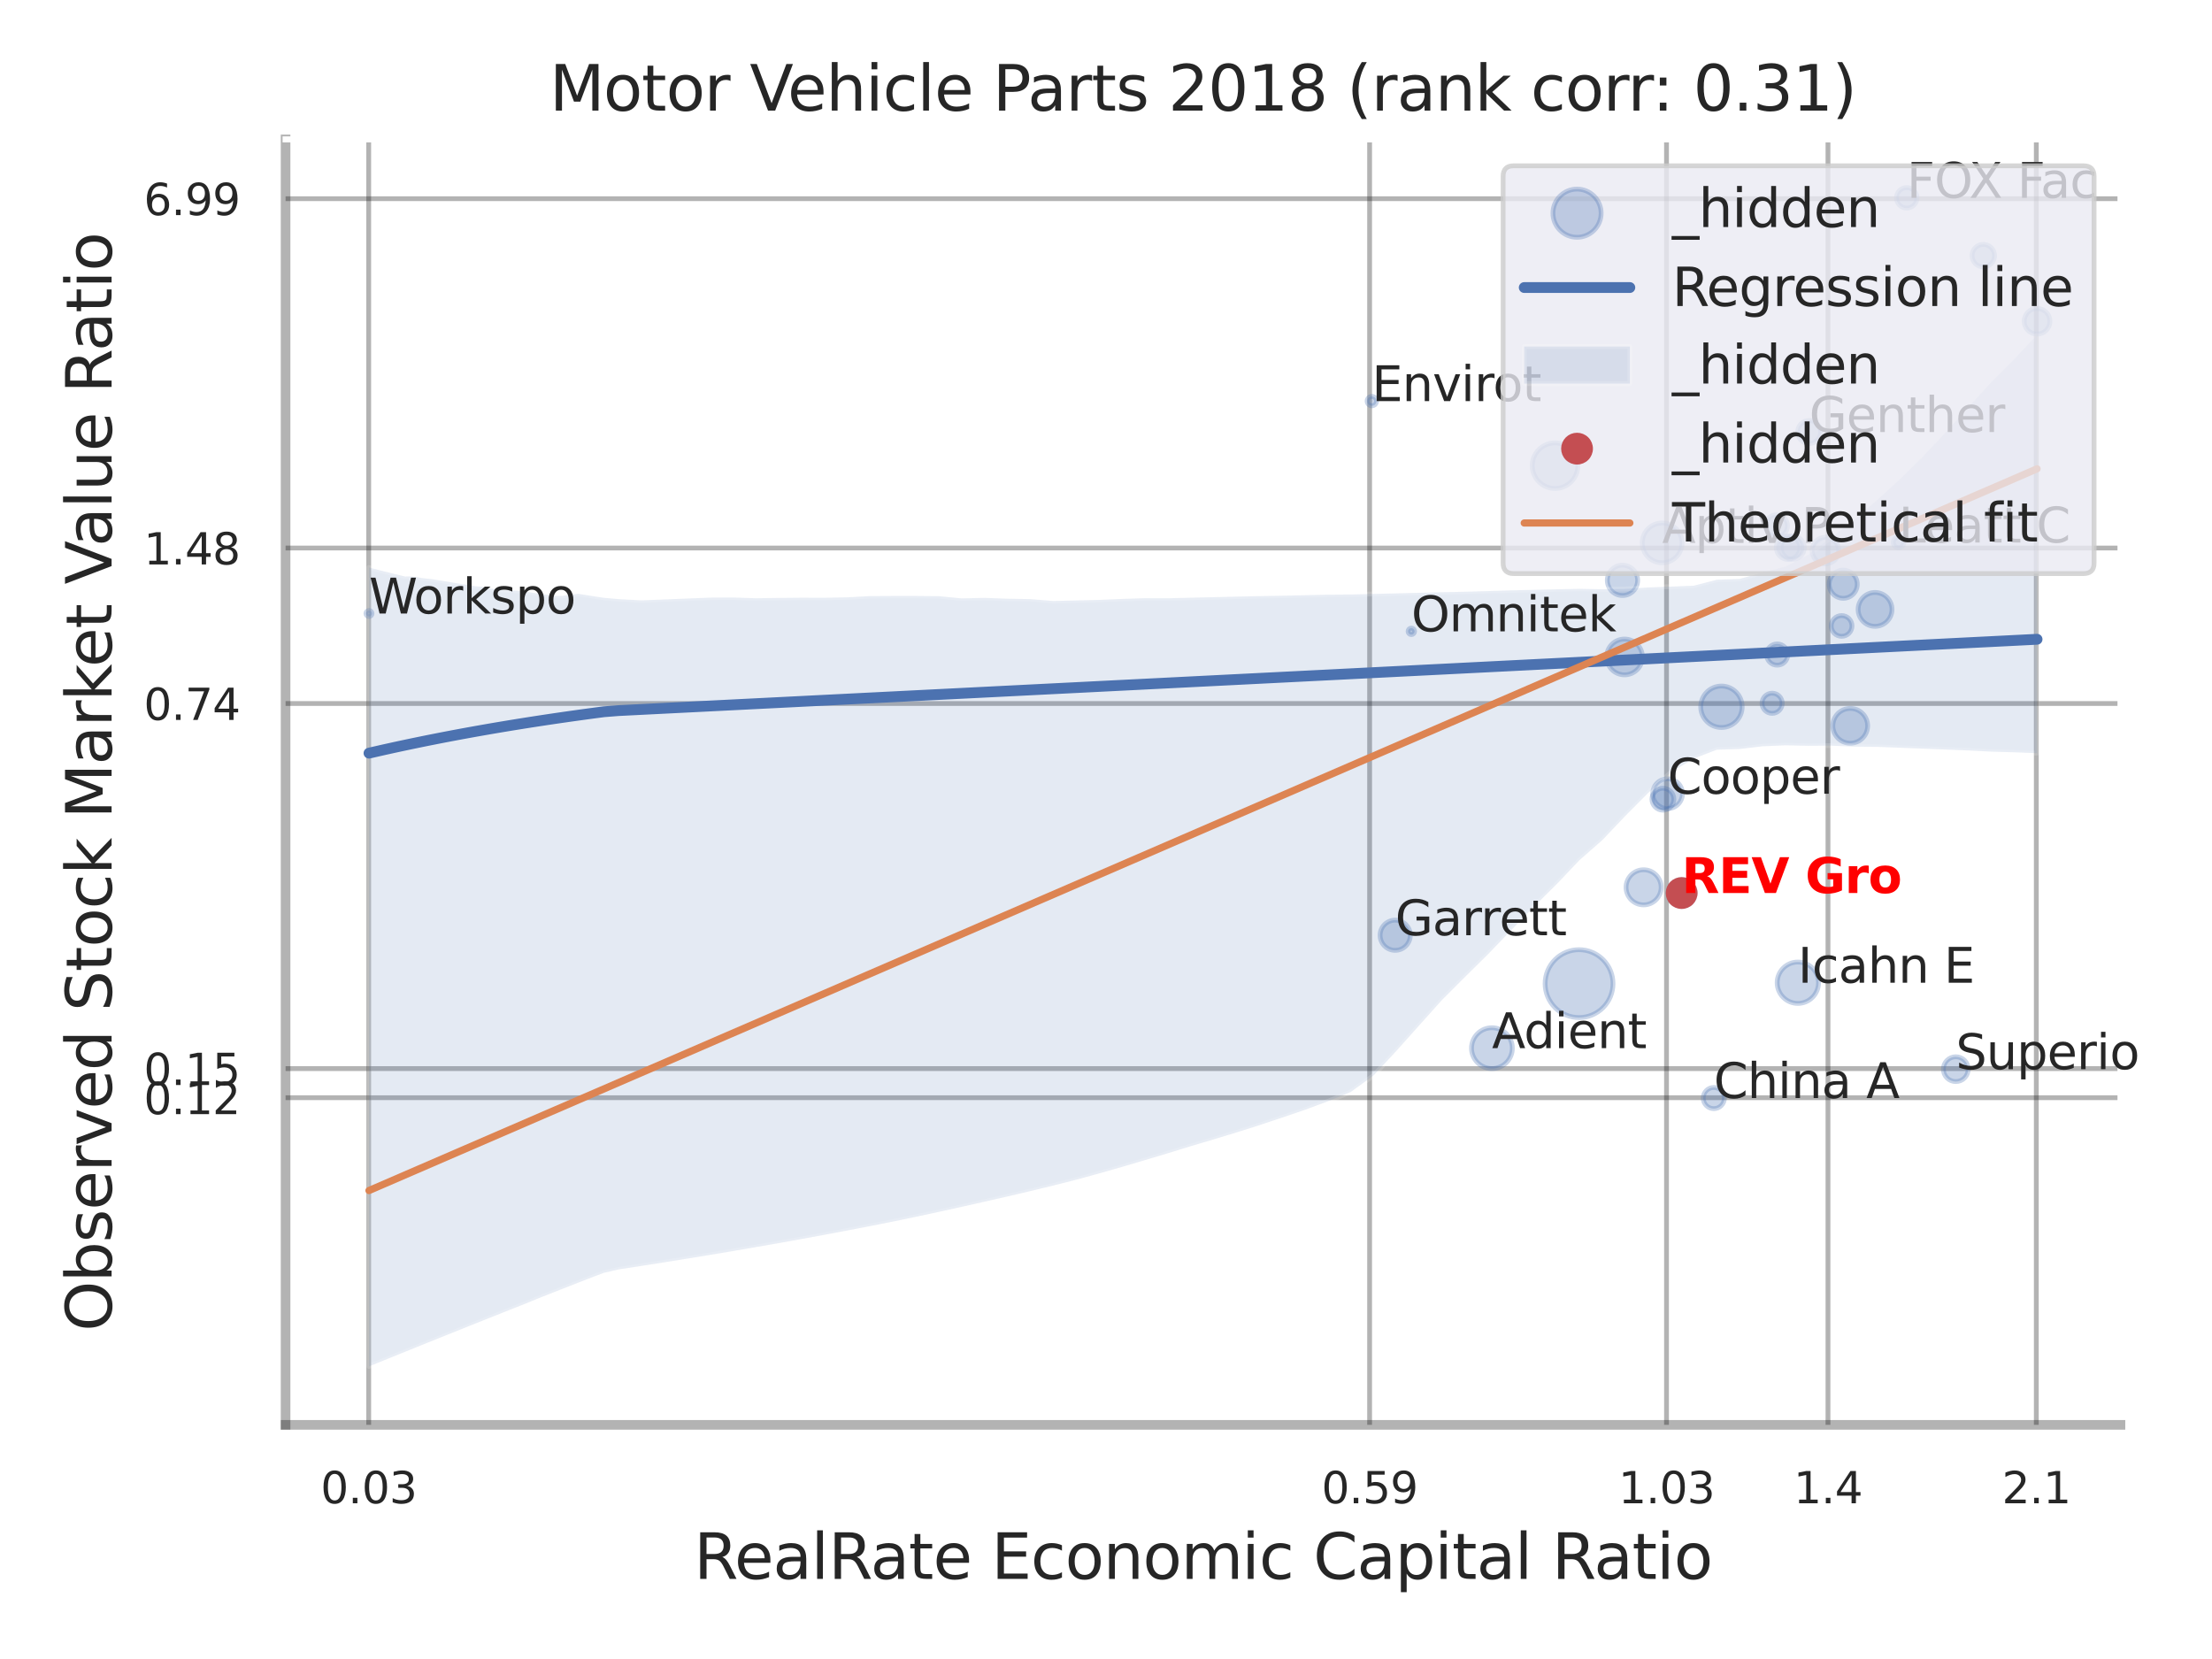 <?xml version="1.0" encoding="utf-8" standalone="no"?>
<!DOCTYPE svg PUBLIC "-//W3C//DTD SVG 1.1//EN"
  "http://www.w3.org/Graphics/SVG/1.1/DTD/svg11.dtd">
<svg xmlns:xlink="http://www.w3.org/1999/xlink" width="460.8pt" height="345.6pt" viewBox="0 0 460.8 345.6" xmlns="http://www.w3.org/2000/svg" version="1.1">
 <defs>
  <style type="text/css">*{stroke-linejoin: round; stroke-linecap: butt}</style>
 </defs>
 <g id="figure_1">
  <g id="patch_1">
   <path d="M 0 345.6 
L 460.8 345.6 
L 460.8 0 
L 0 0 
z
" style="fill: #ffffff"/>
  </g>
  <g id="axes_1">
   <g id="patch_2">
    <path d="M 59.49 296.82 
L 441.735 296.82 
L 441.735 29.04 
L 59.49 29.04 
z
" style="fill: #ffffff"/>
   </g>
   <g id="matplotlib.axis_1">
    <g id="xtick_1">
     <g id="line2d_1">
      <path d="M 76.808 296.82 
L 76.808 29.04 
" clip-path="url(#p060e85ddd2)" style="fill: none; stroke: #000000; stroke-opacity: 0.3; stroke-linecap: round"/>
     </g>
     <g id="text_1">
      <!-- 0.03 -->
      <g style="fill: #262626" transform="translate(66.788 313.159) scale(0.09 -0.09)">
       <defs>
        <path id="DejaVuSans-30" d="M 2034 4250 
Q 1547 4250 1301 3770 
Q 1056 3291 1056 2328 
Q 1056 1369 1301 889 
Q 1547 409 2034 409 
Q 2525 409 2770 889 
Q 3016 1369 3016 2328 
Q 3016 3291 2770 3770 
Q 2525 4250 2034 4250 
z
M 2034 4750 
Q 2819 4750 3233 4129 
Q 3647 3509 3647 2328 
Q 3647 1150 3233 529 
Q 2819 -91 2034 -91 
Q 1250 -91 836 529 
Q 422 1150 422 2328 
Q 422 3509 836 4129 
Q 1250 4750 2034 4750 
z
" transform="scale(0.016)"/>
        <path id="DejaVuSans-2e" d="M 684 794 
L 1344 794 
L 1344 0 
L 684 0 
L 684 794 
z
" transform="scale(0.016)"/>
        <path id="DejaVuSans-33" d="M 2597 2516 
Q 3050 2419 3304 2112 
Q 3559 1806 3559 1356 
Q 3559 666 3084 287 
Q 2609 -91 1734 -91 
Q 1441 -91 1130 -33 
Q 819 25 488 141 
L 488 750 
Q 750 597 1062 519 
Q 1375 441 1716 441 
Q 2309 441 2620 675 
Q 2931 909 2931 1356 
Q 2931 1769 2642 2001 
Q 2353 2234 1838 2234 
L 1294 2234 
L 1294 2753 
L 1863 2753 
Q 2328 2753 2575 2939 
Q 2822 3125 2822 3475 
Q 2822 3834 2567 4026 
Q 2313 4219 1838 4219 
Q 1578 4219 1281 4162 
Q 984 4106 628 3988 
L 628 4550 
Q 988 4650 1302 4700 
Q 1616 4750 1894 4750 
Q 2613 4750 3031 4423 
Q 3450 4097 3450 3541 
Q 3450 3153 3228 2886 
Q 3006 2619 2597 2516 
z
" transform="scale(0.016)"/>
       </defs>
       <use xlink:href="#DejaVuSans-30"/>
       <use xlink:href="#DejaVuSans-2e" transform="translate(63.623 0)"/>
       <use xlink:href="#DejaVuSans-30" transform="translate(95.41 0)"/>
       <use xlink:href="#DejaVuSans-33" transform="translate(159.033 0)"/>
      </g>
     </g>
    </g>
    <g id="xtick_2">
     <g id="line2d_2">
      <path d="M 285.316 296.82 
L 285.316 29.04 
" clip-path="url(#p060e85ddd2)" style="fill: none; stroke: #000000; stroke-opacity: 0.3; stroke-linecap: round"/>
     </g>
     <g id="text_2">
      <!-- 0.59 -->
      <g style="fill: #262626" transform="translate(275.297 313.159) scale(0.09 -0.09)">
       <defs>
        <path id="DejaVuSans-35" d="M 691 4666 
L 3169 4666 
L 3169 4134 
L 1269 4134 
L 1269 2991 
Q 1406 3038 1543 3061 
Q 1681 3084 1819 3084 
Q 2600 3084 3056 2656 
Q 3513 2228 3513 1497 
Q 3513 744 3044 326 
Q 2575 -91 1722 -91 
Q 1428 -91 1123 -41 
Q 819 9 494 109 
L 494 744 
Q 775 591 1075 516 
Q 1375 441 1709 441 
Q 2250 441 2565 725 
Q 2881 1009 2881 1497 
Q 2881 1984 2565 2268 
Q 2250 2553 1709 2553 
Q 1456 2553 1204 2497 
Q 953 2441 691 2322 
L 691 4666 
z
" transform="scale(0.016)"/>
        <path id="DejaVuSans-39" d="M 703 97 
L 703 672 
Q 941 559 1184 500 
Q 1428 441 1663 441 
Q 2288 441 2617 861 
Q 2947 1281 2994 2138 
Q 2813 1869 2534 1725 
Q 2256 1581 1919 1581 
Q 1219 1581 811 2004 
Q 403 2428 403 3163 
Q 403 3881 828 4315 
Q 1253 4750 1959 4750 
Q 2769 4750 3195 4129 
Q 3622 3509 3622 2328 
Q 3622 1225 3098 567 
Q 2575 -91 1691 -91 
Q 1453 -91 1209 -44 
Q 966 3 703 97 
z
M 1959 2075 
Q 2384 2075 2632 2365 
Q 2881 2656 2881 3163 
Q 2881 3666 2632 3958 
Q 2384 4250 1959 4250 
Q 1534 4250 1286 3958 
Q 1038 3666 1038 3163 
Q 1038 2656 1286 2365 
Q 1534 2075 1959 2075 
z
" transform="scale(0.016)"/>
       </defs>
       <use xlink:href="#DejaVuSans-30"/>
       <use xlink:href="#DejaVuSans-2e" transform="translate(63.623 0)"/>
       <use xlink:href="#DejaVuSans-35" transform="translate(95.41 0)"/>
       <use xlink:href="#DejaVuSans-39" transform="translate(159.033 0)"/>
      </g>
     </g>
    </g>
    <g id="xtick_3">
     <g id="line2d_3">
      <path d="M 347.164 296.82 
L 347.164 29.04 
" clip-path="url(#p060e85ddd2)" style="fill: none; stroke: #000000; stroke-opacity: 0.3; stroke-linecap: round"/>
     </g>
     <g id="text_3">
      <!-- 1.03 -->
      <g style="fill: #262626" transform="translate(337.144 313.159) scale(0.09 -0.09)">
       <defs>
        <path id="DejaVuSans-31" d="M 794 531 
L 1825 531 
L 1825 4091 
L 703 3866 
L 703 4441 
L 1819 4666 
L 2450 4666 
L 2450 531 
L 3481 531 
L 3481 0 
L 794 0 
L 794 531 
z
" transform="scale(0.016)"/>
       </defs>
       <use xlink:href="#DejaVuSans-31"/>
       <use xlink:href="#DejaVuSans-2e" transform="translate(63.623 0)"/>
       <use xlink:href="#DejaVuSans-30" transform="translate(95.41 0)"/>
       <use xlink:href="#DejaVuSans-33" transform="translate(159.033 0)"/>
      </g>
     </g>
    </g>
    <g id="xtick_4">
     <g id="line2d_4">
      <path d="M 380.8 296.82 
L 380.8 29.04 
" clip-path="url(#p060e85ddd2)" style="fill: none; stroke: #000000; stroke-opacity: 0.3; stroke-linecap: round"/>
     </g>
     <g id="text_4">
      <!-- 1.4 -->
      <g style="fill: #262626" transform="translate(373.644 313.159) scale(0.09 -0.09)">
       <defs>
        <path id="DejaVuSans-34" d="M 2419 4116 
L 825 1625 
L 2419 1625 
L 2419 4116 
z
M 2253 4666 
L 3047 4666 
L 3047 1625 
L 3713 1625 
L 3713 1100 
L 3047 1100 
L 3047 0 
L 2419 0 
L 2419 1100 
L 313 1100 
L 313 1709 
L 2253 4666 
z
" transform="scale(0.016)"/>
       </defs>
       <use xlink:href="#DejaVuSans-31"/>
       <use xlink:href="#DejaVuSans-2e" transform="translate(63.623 0)"/>
       <use xlink:href="#DejaVuSans-34" transform="translate(95.41 0)"/>
      </g>
     </g>
    </g>
    <g id="xtick_5">
     <g id="line2d_5">
      <path d="M 424.202 296.82 
L 424.202 29.04 
" clip-path="url(#p060e85ddd2)" style="fill: none; stroke: #000000; stroke-opacity: 0.3; stroke-linecap: round"/>
     </g>
     <g id="text_5">
      <!-- 2.1 -->
      <g style="fill: #262626" transform="translate(417.045 313.159) scale(0.09 -0.09)">
       <defs>
        <path id="DejaVuSans-32" d="M 1228 531 
L 3431 531 
L 3431 0 
L 469 0 
L 469 531 
Q 828 903 1448 1529 
Q 2069 2156 2228 2338 
Q 2531 2678 2651 2914 
Q 2772 3150 2772 3378 
Q 2772 3750 2511 3984 
Q 2250 4219 1831 4219 
Q 1534 4219 1204 4116 
Q 875 4013 500 3803 
L 500 4441 
Q 881 4594 1212 4672 
Q 1544 4750 1819 4750 
Q 2544 4750 2975 4387 
Q 3406 4025 3406 3419 
Q 3406 3131 3298 2873 
Q 3191 2616 2906 2266 
Q 2828 2175 2409 1742 
Q 1991 1309 1228 531 
z
" transform="scale(0.016)"/>
       </defs>
       <use xlink:href="#DejaVuSans-32"/>
       <use xlink:href="#DejaVuSans-2e" transform="translate(63.623 0)"/>
       <use xlink:href="#DejaVuSans-31" transform="translate(95.41 0)"/>
      </g>
     </g>
    </g>
    <g id="xtick_6"/>
    <g id="xtick_7"/>
    <g id="text_6">
     <!-- RealRate Economic Capital Ratio -->
     <g style="fill: #262626" transform="translate(144.559 328.908) scale(0.13 -0.13)">
      <defs>
       <path id="DejaVuSans-52" d="M 2841 2188 
Q 3044 2119 3236 1894 
Q 3428 1669 3622 1275 
L 4263 0 
L 3584 0 
L 2988 1197 
Q 2756 1666 2539 1819 
Q 2322 1972 1947 1972 
L 1259 1972 
L 1259 0 
L 628 0 
L 628 4666 
L 2053 4666 
Q 2853 4666 3247 4331 
Q 3641 3997 3641 3322 
Q 3641 2881 3436 2590 
Q 3231 2300 2841 2188 
z
M 1259 4147 
L 1259 2491 
L 2053 2491 
Q 2509 2491 2742 2702 
Q 2975 2913 2975 3322 
Q 2975 3731 2742 3939 
Q 2509 4147 2053 4147 
L 1259 4147 
z
" transform="scale(0.016)"/>
       <path id="DejaVuSans-65" d="M 3597 1894 
L 3597 1613 
L 953 1613 
Q 991 1019 1311 708 
Q 1631 397 2203 397 
Q 2534 397 2845 478 
Q 3156 559 3463 722 
L 3463 178 
Q 3153 47 2828 -22 
Q 2503 -91 2169 -91 
Q 1331 -91 842 396 
Q 353 884 353 1716 
Q 353 2575 817 3079 
Q 1281 3584 2069 3584 
Q 2775 3584 3186 3129 
Q 3597 2675 3597 1894 
z
M 3022 2063 
Q 3016 2534 2758 2815 
Q 2500 3097 2075 3097 
Q 1594 3097 1305 2825 
Q 1016 2553 972 2059 
L 3022 2063 
z
" transform="scale(0.016)"/>
       <path id="DejaVuSans-61" d="M 2194 1759 
Q 1497 1759 1228 1600 
Q 959 1441 959 1056 
Q 959 750 1161 570 
Q 1363 391 1709 391 
Q 2188 391 2477 730 
Q 2766 1069 2766 1631 
L 2766 1759 
L 2194 1759 
z
M 3341 1997 
L 3341 0 
L 2766 0 
L 2766 531 
Q 2569 213 2275 61 
Q 1981 -91 1556 -91 
Q 1019 -91 701 211 
Q 384 513 384 1019 
Q 384 1609 779 1909 
Q 1175 2209 1959 2209 
L 2766 2209 
L 2766 2266 
Q 2766 2663 2505 2880 
Q 2244 3097 1772 3097 
Q 1472 3097 1187 3025 
Q 903 2953 641 2809 
L 641 3341 
Q 956 3463 1253 3523 
Q 1550 3584 1831 3584 
Q 2591 3584 2966 3190 
Q 3341 2797 3341 1997 
z
" transform="scale(0.016)"/>
       <path id="DejaVuSans-6c" d="M 603 4863 
L 1178 4863 
L 1178 0 
L 603 0 
L 603 4863 
z
" transform="scale(0.016)"/>
       <path id="DejaVuSans-74" d="M 1172 4494 
L 1172 3500 
L 2356 3500 
L 2356 3053 
L 1172 3053 
L 1172 1153 
Q 1172 725 1289 603 
Q 1406 481 1766 481 
L 2356 481 
L 2356 0 
L 1766 0 
Q 1100 0 847 248 
Q 594 497 594 1153 
L 594 3053 
L 172 3053 
L 172 3500 
L 594 3500 
L 594 4494 
L 1172 4494 
z
" transform="scale(0.016)"/>
       <path id="DejaVuSans-20" transform="scale(0.016)"/>
       <path id="DejaVuSans-45" d="M 628 4666 
L 3578 4666 
L 3578 4134 
L 1259 4134 
L 1259 2753 
L 3481 2753 
L 3481 2222 
L 1259 2222 
L 1259 531 
L 3634 531 
L 3634 0 
L 628 0 
L 628 4666 
z
" transform="scale(0.016)"/>
       <path id="DejaVuSans-63" d="M 3122 3366 
L 3122 2828 
Q 2878 2963 2633 3030 
Q 2388 3097 2138 3097 
Q 1578 3097 1268 2742 
Q 959 2388 959 1747 
Q 959 1106 1268 751 
Q 1578 397 2138 397 
Q 2388 397 2633 464 
Q 2878 531 3122 666 
L 3122 134 
Q 2881 22 2623 -34 
Q 2366 -91 2075 -91 
Q 1284 -91 818 406 
Q 353 903 353 1747 
Q 353 2603 823 3093 
Q 1294 3584 2113 3584 
Q 2378 3584 2631 3529 
Q 2884 3475 3122 3366 
z
" transform="scale(0.016)"/>
       <path id="DejaVuSans-6f" d="M 1959 3097 
Q 1497 3097 1228 2736 
Q 959 2375 959 1747 
Q 959 1119 1226 758 
Q 1494 397 1959 397 
Q 2419 397 2687 759 
Q 2956 1122 2956 1747 
Q 2956 2369 2687 2733 
Q 2419 3097 1959 3097 
z
M 1959 3584 
Q 2709 3584 3137 3096 
Q 3566 2609 3566 1747 
Q 3566 888 3137 398 
Q 2709 -91 1959 -91 
Q 1206 -91 779 398 
Q 353 888 353 1747 
Q 353 2609 779 3096 
Q 1206 3584 1959 3584 
z
" transform="scale(0.016)"/>
       <path id="DejaVuSans-6e" d="M 3513 2113 
L 3513 0 
L 2938 0 
L 2938 2094 
Q 2938 2591 2744 2837 
Q 2550 3084 2163 3084 
Q 1697 3084 1428 2787 
Q 1159 2491 1159 1978 
L 1159 0 
L 581 0 
L 581 3500 
L 1159 3500 
L 1159 2956 
Q 1366 3272 1645 3428 
Q 1925 3584 2291 3584 
Q 2894 3584 3203 3211 
Q 3513 2838 3513 2113 
z
" transform="scale(0.016)"/>
       <path id="DejaVuSans-6d" d="M 3328 2828 
Q 3544 3216 3844 3400 
Q 4144 3584 4550 3584 
Q 5097 3584 5394 3201 
Q 5691 2819 5691 2113 
L 5691 0 
L 5113 0 
L 5113 2094 
Q 5113 2597 4934 2840 
Q 4756 3084 4391 3084 
Q 3944 3084 3684 2787 
Q 3425 2491 3425 1978 
L 3425 0 
L 2847 0 
L 2847 2094 
Q 2847 2600 2669 2842 
Q 2491 3084 2119 3084 
Q 1678 3084 1418 2786 
Q 1159 2488 1159 1978 
L 1159 0 
L 581 0 
L 581 3500 
L 1159 3500 
L 1159 2956 
Q 1356 3278 1631 3431 
Q 1906 3584 2284 3584 
Q 2666 3584 2933 3390 
Q 3200 3197 3328 2828 
z
" transform="scale(0.016)"/>
       <path id="DejaVuSans-69" d="M 603 3500 
L 1178 3500 
L 1178 0 
L 603 0 
L 603 3500 
z
M 603 4863 
L 1178 4863 
L 1178 4134 
L 603 4134 
L 603 4863 
z
" transform="scale(0.016)"/>
       <path id="DejaVuSans-43" d="M 4122 4306 
L 4122 3641 
Q 3803 3938 3442 4084 
Q 3081 4231 2675 4231 
Q 1875 4231 1450 3742 
Q 1025 3253 1025 2328 
Q 1025 1406 1450 917 
Q 1875 428 2675 428 
Q 3081 428 3442 575 
Q 3803 722 4122 1019 
L 4122 359 
Q 3791 134 3420 21 
Q 3050 -91 2638 -91 
Q 1578 -91 968 557 
Q 359 1206 359 2328 
Q 359 3453 968 4101 
Q 1578 4750 2638 4750 
Q 3056 4750 3426 4639 
Q 3797 4528 4122 4306 
z
" transform="scale(0.016)"/>
       <path id="DejaVuSans-70" d="M 1159 525 
L 1159 -1331 
L 581 -1331 
L 581 3500 
L 1159 3500 
L 1159 2969 
Q 1341 3281 1617 3432 
Q 1894 3584 2278 3584 
Q 2916 3584 3314 3078 
Q 3713 2572 3713 1747 
Q 3713 922 3314 415 
Q 2916 -91 2278 -91 
Q 1894 -91 1617 61 
Q 1341 213 1159 525 
z
M 3116 1747 
Q 3116 2381 2855 2742 
Q 2594 3103 2138 3103 
Q 1681 3103 1420 2742 
Q 1159 2381 1159 1747 
Q 1159 1113 1420 752 
Q 1681 391 2138 391 
Q 2594 391 2855 752 
Q 3116 1113 3116 1747 
z
" transform="scale(0.016)"/>
      </defs>
      <use xlink:href="#DejaVuSans-52"/>
      <use xlink:href="#DejaVuSans-65" transform="translate(64.982 0)"/>
      <use xlink:href="#DejaVuSans-61" transform="translate(126.506 0)"/>
      <use xlink:href="#DejaVuSans-6c" transform="translate(187.785 0)"/>
      <use xlink:href="#DejaVuSans-52" transform="translate(215.568 0)"/>
      <use xlink:href="#DejaVuSans-61" transform="translate(282.801 0)"/>
      <use xlink:href="#DejaVuSans-74" transform="translate(344.08 0)"/>
      <use xlink:href="#DejaVuSans-65" transform="translate(383.289 0)"/>
      <use xlink:href="#DejaVuSans-20" transform="translate(444.812 0)"/>
      <use xlink:href="#DejaVuSans-45" transform="translate(476.6 0)"/>
      <use xlink:href="#DejaVuSans-63" transform="translate(539.783 0)"/>
      <use xlink:href="#DejaVuSans-6f" transform="translate(594.764 0)"/>
      <use xlink:href="#DejaVuSans-6e" transform="translate(655.945 0)"/>
      <use xlink:href="#DejaVuSans-6f" transform="translate(719.324 0)"/>
      <use xlink:href="#DejaVuSans-6d" transform="translate(780.506 0)"/>
      <use xlink:href="#DejaVuSans-69" transform="translate(877.918 0)"/>
      <use xlink:href="#DejaVuSans-63" transform="translate(905.701 0)"/>
      <use xlink:href="#DejaVuSans-20" transform="translate(960.682 0)"/>
      <use xlink:href="#DejaVuSans-43" transform="translate(992.469 0)"/>
      <use xlink:href="#DejaVuSans-61" transform="translate(1062.293 0)"/>
      <use xlink:href="#DejaVuSans-70" transform="translate(1123.572 0)"/>
      <use xlink:href="#DejaVuSans-69" transform="translate(1187.049 0)"/>
      <use xlink:href="#DejaVuSans-74" transform="translate(1214.832 0)"/>
      <use xlink:href="#DejaVuSans-61" transform="translate(1254.041 0)"/>
      <use xlink:href="#DejaVuSans-6c" transform="translate(1315.32 0)"/>
      <use xlink:href="#DejaVuSans-20" transform="translate(1343.104 0)"/>
      <use xlink:href="#DejaVuSans-52" transform="translate(1374.891 0)"/>
      <use xlink:href="#DejaVuSans-61" transform="translate(1442.123 0)"/>
      <use xlink:href="#DejaVuSans-74" transform="translate(1503.402 0)"/>
      <use xlink:href="#DejaVuSans-69" transform="translate(1542.611 0)"/>
      <use xlink:href="#DejaVuSans-6f" transform="translate(1570.395 0)"/>
     </g>
    </g>
   </g>
   <g id="matplotlib.axis_2">
    <g id="ytick_1">
     <g id="line2d_6">
      <path d="M 59.49 228.675 
L 441.735 228.675 
" clip-path="url(#p060e85ddd2)" style="fill: none; stroke: #000000; stroke-opacity: 0.3; stroke-linecap: round"/>
     </g>
     <g id="text_7">
      <!-- 0.12 -->
      <g style="fill: #262626" transform="translate(29.951 232.095) scale(0.09 -0.09)">
       <use xlink:href="#DejaVuSans-30"/>
       <use xlink:href="#DejaVuSans-2e" transform="translate(63.623 0)"/>
       <use xlink:href="#DejaVuSans-31" transform="translate(95.41 0)"/>
       <use xlink:href="#DejaVuSans-32" transform="translate(159.033 0)"/>
      </g>
     </g>
    </g>
    <g id="ytick_2">
     <g id="line2d_7">
      <path d="M 59.49 222.608 
L 441.735 222.608 
" clip-path="url(#p060e85ddd2)" style="fill: none; stroke: #000000; stroke-opacity: 0.3; stroke-linecap: round"/>
     </g>
     <g id="text_8">
      <!-- 0.15 -->
      <g style="fill: #262626" transform="translate(29.951 226.028) scale(0.09 -0.09)">
       <use xlink:href="#DejaVuSans-30"/>
       <use xlink:href="#DejaVuSans-2e" transform="translate(63.623 0)"/>
       <use xlink:href="#DejaVuSans-31" transform="translate(95.41 0)"/>
       <use xlink:href="#DejaVuSans-35" transform="translate(159.033 0)"/>
      </g>
     </g>
    </g>
    <g id="ytick_3">
     <g id="line2d_8">
      <path d="M 59.49 146.553 
L 441.735 146.553 
" clip-path="url(#p060e85ddd2)" style="fill: none; stroke: #000000; stroke-opacity: 0.3; stroke-linecap: round"/>
     </g>
     <g id="text_9">
      <!-- 0.74 -->
      <g style="fill: #262626" transform="translate(29.951 149.973) scale(0.09 -0.09)">
       <defs>
        <path id="DejaVuSans-37" d="M 525 4666 
L 3525 4666 
L 3525 4397 
L 1831 0 
L 1172 0 
L 2766 4134 
L 525 4134 
L 525 4666 
z
" transform="scale(0.016)"/>
       </defs>
       <use xlink:href="#DejaVuSans-30"/>
       <use xlink:href="#DejaVuSans-2e" transform="translate(63.623 0)"/>
       <use xlink:href="#DejaVuSans-37" transform="translate(95.41 0)"/>
       <use xlink:href="#DejaVuSans-34" transform="translate(159.033 0)"/>
      </g>
     </g>
    </g>
    <g id="ytick_4">
     <g id="line2d_9">
      <path d="M 59.49 114.16 
L 441.735 114.16 
" clip-path="url(#p060e85ddd2)" style="fill: none; stroke: #000000; stroke-opacity: 0.3; stroke-linecap: round"/>
     </g>
     <g id="text_10">
      <!-- 1.48 -->
      <g style="fill: #262626" transform="translate(29.951 117.579) scale(0.09 -0.09)">
       <defs>
        <path id="DejaVuSans-38" d="M 2034 2216 
Q 1584 2216 1326 1975 
Q 1069 1734 1069 1313 
Q 1069 891 1326 650 
Q 1584 409 2034 409 
Q 2484 409 2743 651 
Q 3003 894 3003 1313 
Q 3003 1734 2745 1975 
Q 2488 2216 2034 2216 
z
M 1403 2484 
Q 997 2584 770 2862 
Q 544 3141 544 3541 
Q 544 4100 942 4425 
Q 1341 4750 2034 4750 
Q 2731 4750 3128 4425 
Q 3525 4100 3525 3541 
Q 3525 3141 3298 2862 
Q 3072 2584 2669 2484 
Q 3125 2378 3379 2068 
Q 3634 1759 3634 1313 
Q 3634 634 3220 271 
Q 2806 -91 2034 -91 
Q 1263 -91 848 271 
Q 434 634 434 1313 
Q 434 1759 690 2068 
Q 947 2378 1403 2484 
z
M 1172 3481 
Q 1172 3119 1398 2916 
Q 1625 2713 2034 2713 
Q 2441 2713 2670 2916 
Q 2900 3119 2900 3481 
Q 2900 3844 2670 4047 
Q 2441 4250 2034 4250 
Q 1625 4250 1398 4047 
Q 1172 3844 1172 3481 
z
" transform="scale(0.016)"/>
       </defs>
       <use xlink:href="#DejaVuSans-31"/>
       <use xlink:href="#DejaVuSans-2e" transform="translate(63.623 0)"/>
       <use xlink:href="#DejaVuSans-34" transform="translate(95.41 0)"/>
       <use xlink:href="#DejaVuSans-38" transform="translate(159.033 0)"/>
      </g>
     </g>
    </g>
    <g id="ytick_5">
     <g id="line2d_10">
      <path d="M 59.49 41.391 
L 441.735 41.391 
" clip-path="url(#p060e85ddd2)" style="fill: none; stroke: #000000; stroke-opacity: 0.3; stroke-linecap: round"/>
     </g>
     <g id="text_11">
      <!-- 6.99 -->
      <g style="fill: #262626" transform="translate(29.951 44.81) scale(0.09 -0.09)">
       <defs>
        <path id="DejaVuSans-36" d="M 2113 2584 
Q 1688 2584 1439 2293 
Q 1191 2003 1191 1497 
Q 1191 994 1439 701 
Q 1688 409 2113 409 
Q 2538 409 2786 701 
Q 3034 994 3034 1497 
Q 3034 2003 2786 2293 
Q 2538 2584 2113 2584 
z
M 3366 4563 
L 3366 3988 
Q 3128 4100 2886 4159 
Q 2644 4219 2406 4219 
Q 1781 4219 1451 3797 
Q 1122 3375 1075 2522 
Q 1259 2794 1537 2939 
Q 1816 3084 2150 3084 
Q 2853 3084 3261 2657 
Q 3669 2231 3669 1497 
Q 3669 778 3244 343 
Q 2819 -91 2113 -91 
Q 1303 -91 875 529 
Q 447 1150 447 2328 
Q 447 3434 972 4092 
Q 1497 4750 2381 4750 
Q 2619 4750 2861 4703 
Q 3103 4656 3366 4563 
z
" transform="scale(0.016)"/>
       </defs>
       <use xlink:href="#DejaVuSans-36"/>
       <use xlink:href="#DejaVuSans-2e" transform="translate(63.623 0)"/>
       <use xlink:href="#DejaVuSans-39" transform="translate(95.41 0)"/>
       <use xlink:href="#DejaVuSans-39" transform="translate(159.033 0)"/>
      </g>
     </g>
    </g>
    <g id="ytick_6"/>
    <g id="ytick_7"/>
    <g id="ytick_8"/>
    <g id="ytick_9"/>
    <g id="text_12">
     <!-- Observed Stock Market Value Ratio -->
     <g style="fill: #262626" transform="translate(23.247 277.332) rotate(-90) scale(0.13 -0.13)">
      <defs>
       <path id="DejaVuSans-4f" d="M 2522 4238 
Q 1834 4238 1429 3725 
Q 1025 3213 1025 2328 
Q 1025 1447 1429 934 
Q 1834 422 2522 422 
Q 3209 422 3611 934 
Q 4013 1447 4013 2328 
Q 4013 3213 3611 3725 
Q 3209 4238 2522 4238 
z
M 2522 4750 
Q 3503 4750 4090 4092 
Q 4678 3434 4678 2328 
Q 4678 1225 4090 567 
Q 3503 -91 2522 -91 
Q 1538 -91 948 565 
Q 359 1222 359 2328 
Q 359 3434 948 4092 
Q 1538 4750 2522 4750 
z
" transform="scale(0.016)"/>
       <path id="DejaVuSans-62" d="M 3116 1747 
Q 3116 2381 2855 2742 
Q 2594 3103 2138 3103 
Q 1681 3103 1420 2742 
Q 1159 2381 1159 1747 
Q 1159 1113 1420 752 
Q 1681 391 2138 391 
Q 2594 391 2855 752 
Q 3116 1113 3116 1747 
z
M 1159 2969 
Q 1341 3281 1617 3432 
Q 1894 3584 2278 3584 
Q 2916 3584 3314 3078 
Q 3713 2572 3713 1747 
Q 3713 922 3314 415 
Q 2916 -91 2278 -91 
Q 1894 -91 1617 61 
Q 1341 213 1159 525 
L 1159 0 
L 581 0 
L 581 4863 
L 1159 4863 
L 1159 2969 
z
" transform="scale(0.016)"/>
       <path id="DejaVuSans-73" d="M 2834 3397 
L 2834 2853 
Q 2591 2978 2328 3040 
Q 2066 3103 1784 3103 
Q 1356 3103 1142 2972 
Q 928 2841 928 2578 
Q 928 2378 1081 2264 
Q 1234 2150 1697 2047 
L 1894 2003 
Q 2506 1872 2764 1633 
Q 3022 1394 3022 966 
Q 3022 478 2636 193 
Q 2250 -91 1575 -91 
Q 1294 -91 989 -36 
Q 684 19 347 128 
L 347 722 
Q 666 556 975 473 
Q 1284 391 1588 391 
Q 1994 391 2212 530 
Q 2431 669 2431 922 
Q 2431 1156 2273 1281 
Q 2116 1406 1581 1522 
L 1381 1569 
Q 847 1681 609 1914 
Q 372 2147 372 2553 
Q 372 3047 722 3315 
Q 1072 3584 1716 3584 
Q 2034 3584 2315 3537 
Q 2597 3491 2834 3397 
z
" transform="scale(0.016)"/>
       <path id="DejaVuSans-72" d="M 2631 2963 
Q 2534 3019 2420 3045 
Q 2306 3072 2169 3072 
Q 1681 3072 1420 2755 
Q 1159 2438 1159 1844 
L 1159 0 
L 581 0 
L 581 3500 
L 1159 3500 
L 1159 2956 
Q 1341 3275 1631 3429 
Q 1922 3584 2338 3584 
Q 2397 3584 2469 3576 
Q 2541 3569 2628 3553 
L 2631 2963 
z
" transform="scale(0.016)"/>
       <path id="DejaVuSans-76" d="M 191 3500 
L 800 3500 
L 1894 563 
L 2988 3500 
L 3597 3500 
L 2284 0 
L 1503 0 
L 191 3500 
z
" transform="scale(0.016)"/>
       <path id="DejaVuSans-64" d="M 2906 2969 
L 2906 4863 
L 3481 4863 
L 3481 0 
L 2906 0 
L 2906 525 
Q 2725 213 2448 61 
Q 2172 -91 1784 -91 
Q 1150 -91 751 415 
Q 353 922 353 1747 
Q 353 2572 751 3078 
Q 1150 3584 1784 3584 
Q 2172 3584 2448 3432 
Q 2725 3281 2906 2969 
z
M 947 1747 
Q 947 1113 1208 752 
Q 1469 391 1925 391 
Q 2381 391 2643 752 
Q 2906 1113 2906 1747 
Q 2906 2381 2643 2742 
Q 2381 3103 1925 3103 
Q 1469 3103 1208 2742 
Q 947 2381 947 1747 
z
" transform="scale(0.016)"/>
       <path id="DejaVuSans-53" d="M 3425 4513 
L 3425 3897 
Q 3066 4069 2747 4153 
Q 2428 4238 2131 4238 
Q 1616 4238 1336 4038 
Q 1056 3838 1056 3469 
Q 1056 3159 1242 3001 
Q 1428 2844 1947 2747 
L 2328 2669 
Q 3034 2534 3370 2195 
Q 3706 1856 3706 1288 
Q 3706 609 3251 259 
Q 2797 -91 1919 -91 
Q 1588 -91 1214 -16 
Q 841 59 441 206 
L 441 856 
Q 825 641 1194 531 
Q 1563 422 1919 422 
Q 2459 422 2753 634 
Q 3047 847 3047 1241 
Q 3047 1584 2836 1778 
Q 2625 1972 2144 2069 
L 1759 2144 
Q 1053 2284 737 2584 
Q 422 2884 422 3419 
Q 422 4038 858 4394 
Q 1294 4750 2059 4750 
Q 2388 4750 2728 4690 
Q 3069 4631 3425 4513 
z
" transform="scale(0.016)"/>
       <path id="DejaVuSans-6b" d="M 581 4863 
L 1159 4863 
L 1159 1991 
L 2875 3500 
L 3609 3500 
L 1753 1863 
L 3688 0 
L 2938 0 
L 1159 1709 
L 1159 0 
L 581 0 
L 581 4863 
z
" transform="scale(0.016)"/>
       <path id="DejaVuSans-4d" d="M 628 4666 
L 1569 4666 
L 2759 1491 
L 3956 4666 
L 4897 4666 
L 4897 0 
L 4281 0 
L 4281 4097 
L 3078 897 
L 2444 897 
L 1241 4097 
L 1241 0 
L 628 0 
L 628 4666 
z
" transform="scale(0.016)"/>
       <path id="DejaVuSans-56" d="M 1831 0 
L 50 4666 
L 709 4666 
L 2188 738 
L 3669 4666 
L 4325 4666 
L 2547 0 
L 1831 0 
z
" transform="scale(0.016)"/>
       <path id="DejaVuSans-75" d="M 544 1381 
L 544 3500 
L 1119 3500 
L 1119 1403 
Q 1119 906 1312 657 
Q 1506 409 1894 409 
Q 2359 409 2629 706 
Q 2900 1003 2900 1516 
L 2900 3500 
L 3475 3500 
L 3475 0 
L 2900 0 
L 2900 538 
Q 2691 219 2414 64 
Q 2138 -91 1772 -91 
Q 1169 -91 856 284 
Q 544 659 544 1381 
z
M 1991 3584 
L 1991 3584 
z
" transform="scale(0.016)"/>
      </defs>
      <use xlink:href="#DejaVuSans-4f"/>
      <use xlink:href="#DejaVuSans-62" transform="translate(78.711 0)"/>
      <use xlink:href="#DejaVuSans-73" transform="translate(142.188 0)"/>
      <use xlink:href="#DejaVuSans-65" transform="translate(194.287 0)"/>
      <use xlink:href="#DejaVuSans-72" transform="translate(255.811 0)"/>
      <use xlink:href="#DejaVuSans-76" transform="translate(296.924 0)"/>
      <use xlink:href="#DejaVuSans-65" transform="translate(356.104 0)"/>
      <use xlink:href="#DejaVuSans-64" transform="translate(417.627 0)"/>
      <use xlink:href="#DejaVuSans-20" transform="translate(481.104 0)"/>
      <use xlink:href="#DejaVuSans-53" transform="translate(512.891 0)"/>
      <use xlink:href="#DejaVuSans-74" transform="translate(576.367 0)"/>
      <use xlink:href="#DejaVuSans-6f" transform="translate(615.576 0)"/>
      <use xlink:href="#DejaVuSans-63" transform="translate(676.758 0)"/>
      <use xlink:href="#DejaVuSans-6b" transform="translate(731.738 0)"/>
      <use xlink:href="#DejaVuSans-20" transform="translate(789.648 0)"/>
      <use xlink:href="#DejaVuSans-4d" transform="translate(821.436 0)"/>
      <use xlink:href="#DejaVuSans-61" transform="translate(907.715 0)"/>
      <use xlink:href="#DejaVuSans-72" transform="translate(968.994 0)"/>
      <use xlink:href="#DejaVuSans-6b" transform="translate(1010.107 0)"/>
      <use xlink:href="#DejaVuSans-65" transform="translate(1064.393 0)"/>
      <use xlink:href="#DejaVuSans-74" transform="translate(1125.916 0)"/>
      <use xlink:href="#DejaVuSans-20" transform="translate(1165.125 0)"/>
      <use xlink:href="#DejaVuSans-56" transform="translate(1196.912 0)"/>
      <use xlink:href="#DejaVuSans-61" transform="translate(1257.57 0)"/>
      <use xlink:href="#DejaVuSans-6c" transform="translate(1318.85 0)"/>
      <use xlink:href="#DejaVuSans-75" transform="translate(1346.633 0)"/>
      <use xlink:href="#DejaVuSans-65" transform="translate(1410.012 0)"/>
      <use xlink:href="#DejaVuSans-20" transform="translate(1471.535 0)"/>
      <use xlink:href="#DejaVuSans-52" transform="translate(1503.322 0)"/>
      <use xlink:href="#DejaVuSans-61" transform="translate(1570.555 0)"/>
      <use xlink:href="#DejaVuSans-74" transform="translate(1631.834 0)"/>
      <use xlink:href="#DejaVuSans-69" transform="translate(1671.043 0)"/>
      <use xlink:href="#DejaVuSans-6f" transform="translate(1698.826 0)"/>
     </g>
    </g>
   </g>
   <g id="PathCollection_1">
    <path d="M 342.395 188.503 
C 343.365 188.503 344.295 188.117 344.98 187.432 
C 345.666 186.746 346.051 185.816 346.051 184.846 
C 346.051 183.876 345.666 182.946 344.98 182.261 
C 344.295 181.575 343.365 181.19 342.395 181.19 
C 341.425 181.19 340.495 181.575 339.809 182.261 
C 339.124 182.946 338.738 183.876 338.738 184.846 
C 338.738 185.816 339.124 186.746 339.809 187.432 
C 340.495 188.117 341.425 188.503 342.395 188.503 
z
" clip-path="url(#p060e85ddd2)" style="fill: #4c72b0; fill-opacity: 0.3; stroke: #4c72b0; stroke-opacity: 0.3"/>
    <path d="M 373.444 116.515 
C 374.088 116.515 374.706 116.26 375.161 115.804 
C 375.616 115.349 375.872 114.732 375.872 114.088 
C 375.872 113.445 375.616 112.827 375.161 112.372 
C 374.706 111.917 374.088 111.661 373.444 111.661 
C 372.801 111.661 372.183 111.917 371.728 112.372 
C 371.273 112.827 371.017 113.445 371.017 114.088 
C 371.017 114.732 371.273 115.349 371.728 115.804 
C 372.183 116.26 372.801 116.515 373.444 116.515 
z
" clip-path="url(#p060e85ddd2)" style="fill: #4c72b0; fill-opacity: 0.3; stroke: #4c72b0; stroke-opacity: 0.3"/>
    <path d="M 407.425 225.312 
C 408.11 225.312 408.768 225.04 409.253 224.555 
C 409.737 224.071 410.01 223.413 410.01 222.727 
C 410.01 222.042 409.737 221.384 409.253 220.9 
C 408.768 220.415 408.11 220.143 407.425 220.143 
C 406.739 220.143 406.082 220.415 405.597 220.9 
C 405.112 221.384 404.84 222.042 404.84 222.727 
C 404.84 223.413 405.112 224.071 405.597 224.555 
C 406.082 225.04 406.739 225.312 407.425 225.312 
z
" clip-path="url(#p060e85ddd2)" style="fill: #4c72b0; fill-opacity: 0.3; stroke: #4c72b0; stroke-opacity: 0.3"/>
    <path d="M 372.503 116.548 
C 373.155 116.548 373.781 116.288 374.242 115.827 
C 374.704 115.366 374.963 114.74 374.963 114.087 
C 374.963 113.435 374.704 112.809 374.242 112.348 
C 373.781 111.886 373.155 111.627 372.503 111.627 
C 371.85 111.627 371.224 111.886 370.763 112.348 
C 370.302 112.809 370.042 113.435 370.042 114.087 
C 370.042 114.74 370.302 115.366 370.763 115.827 
C 371.224 116.288 371.85 116.548 372.503 116.548 
z
" clip-path="url(#p060e85ddd2)" style="fill: #4c72b0; fill-opacity: 0.3; stroke: #4c72b0; stroke-opacity: 0.3"/>
    <path d="M 424.36 69.609 
C 425.072 69.609 425.754 69.326 426.257 68.823 
C 426.76 68.32 427.043 67.638 427.043 66.926 
C 427.043 66.215 426.76 65.532 426.257 65.029 
C 425.754 64.526 425.072 64.244 424.36 64.244 
C 423.649 64.244 422.966 64.526 422.463 65.029 
C 421.96 65.532 421.677 66.215 421.677 66.926 
C 421.677 67.638 421.96 68.32 422.463 68.823 
C 422.966 69.326 423.649 69.609 424.36 69.609 
z
" clip-path="url(#p060e85ddd2)" style="fill: #4c72b0; fill-opacity: 0.3; stroke: #4c72b0; stroke-opacity: 0.3"/>
    <path d="M 370.218 138.57 
C 370.805 138.57 371.369 138.336 371.785 137.921 
C 372.2 137.505 372.434 136.941 372.434 136.354 
C 372.434 135.766 372.2 135.202 371.785 134.787 
C 371.369 134.371 370.805 134.138 370.218 134.138 
C 369.63 134.138 369.066 134.371 368.651 134.787 
C 368.235 135.202 368.002 135.766 368.002 136.354 
C 368.002 136.941 368.235 137.505 368.651 137.921 
C 369.066 138.336 369.63 138.57 370.218 138.57 
z
" clip-path="url(#p060e85ddd2)" style="fill: #4c72b0; fill-opacity: 0.3; stroke: #4c72b0; stroke-opacity: 0.3"/>
    <path d="M 380.261 117.466 
C 380.997 117.466 381.702 117.173 382.223 116.653 
C 382.743 116.133 383.035 115.427 383.035 114.691 
C 383.035 113.955 382.743 113.249 382.223 112.729 
C 381.702 112.209 380.997 111.916 380.261 111.916 
C 379.525 111.916 378.819 112.209 378.299 112.729 
C 377.778 113.249 377.486 113.955 377.486 114.691 
C 377.486 115.427 377.778 116.133 378.299 116.653 
C 378.819 117.173 379.525 117.466 380.261 117.466 
z
" clip-path="url(#p060e85ddd2)" style="fill: #4c72b0; fill-opacity: 0.3; stroke: #4c72b0; stroke-opacity: 0.3"/>
    <path d="M 390.611 130.48 
C 391.547 130.48 392.445 130.108 393.107 129.446 
C 393.769 128.784 394.141 127.886 394.141 126.95 
C 394.141 126.013 393.769 125.115 393.107 124.453 
C 392.445 123.791 391.547 123.419 390.611 123.419 
C 389.675 123.419 388.777 123.791 388.115 124.453 
C 387.453 125.115 387.081 126.013 387.081 126.95 
C 387.081 127.886 387.453 128.784 388.115 129.446 
C 388.777 130.108 389.675 130.48 390.611 130.48 
z
" clip-path="url(#p060e85ddd2)" style="fill: #4c72b0; fill-opacity: 0.3; stroke: #4c72b0; stroke-opacity: 0.3"/>
    <path d="M 385.442 154.829 
C 386.404 154.829 387.327 154.447 388.007 153.766 
C 388.688 153.086 389.07 152.163 389.07 151.201 
C 389.07 150.239 388.688 149.316 388.007 148.635 
C 387.327 147.955 386.404 147.573 385.442 147.573 
C 384.48 147.573 383.557 147.955 382.876 148.635 
C 382.196 149.316 381.814 150.239 381.814 151.201 
C 381.814 152.163 382.196 153.086 382.876 153.766 
C 383.557 154.447 384.48 154.829 385.442 154.829 
z
" clip-path="url(#p060e85ddd2)" style="fill: #4c72b0; fill-opacity: 0.3; stroke: #4c72b0; stroke-opacity: 0.3"/>
    <path d="M 374.526 209.028 
C 375.669 209.028 376.765 208.574 377.573 207.766 
C 378.381 206.958 378.835 205.862 378.835 204.719 
C 378.835 203.576 378.381 202.48 377.573 201.672 
C 376.765 200.864 375.669 200.41 374.526 200.41 
C 373.383 200.41 372.287 200.864 371.479 201.672 
C 370.671 202.48 370.217 203.576 370.217 204.719 
C 370.217 205.862 370.671 206.958 371.479 207.766 
C 372.287 208.574 373.383 209.028 374.526 209.028 
z
" clip-path="url(#p060e85ddd2)" style="fill: #4c72b0; fill-opacity: 0.3; stroke: #4c72b0; stroke-opacity: 0.3"/>
    <path d="M 358.611 151.551 
C 359.756 151.551 360.853 151.096 361.663 150.287 
C 362.472 149.477 362.927 148.379 362.927 147.235 
C 362.927 146.09 362.472 144.992 361.663 144.183 
C 360.853 143.373 359.756 142.918 358.611 142.918 
C 357.466 142.918 356.368 143.373 355.559 144.183 
C 354.749 144.992 354.295 146.09 354.295 147.235 
C 354.295 148.379 354.749 149.477 355.559 150.287 
C 356.368 151.096 357.466 151.551 358.611 151.551 
z
" clip-path="url(#p060e85ddd2)" style="fill: #4c72b0; fill-opacity: 0.3; stroke: #4c72b0; stroke-opacity: 0.3"/>
    <path d="M 413.156 55.601 
C 413.778 55.601 414.375 55.353 414.814 54.914 
C 415.254 54.474 415.501 53.877 415.501 53.255 
C 415.501 52.633 415.254 52.037 414.814 51.597 
C 414.375 51.157 413.778 50.91 413.156 50.91 
C 412.534 50.91 411.937 51.157 411.498 51.597 
C 411.058 52.037 410.811 52.633 410.811 53.255 
C 410.811 53.877 411.058 54.474 411.498 54.914 
C 411.937 55.353 412.534 55.601 413.156 55.601 
z
" clip-path="url(#p060e85ddd2)" style="fill: #4c72b0; fill-opacity: 0.3; stroke: #4c72b0; stroke-opacity: 0.3"/>
    <path d="M 376.884 92.391 
C 377.52 92.391 378.13 92.138 378.58 91.688 
C 379.03 91.238 379.283 90.628 379.283 89.992 
C 379.283 89.356 379.03 88.746 378.58 88.296 
C 378.13 87.846 377.52 87.594 376.884 87.594 
C 376.248 87.594 375.638 87.846 375.188 88.296 
C 374.738 88.746 374.486 89.356 374.486 89.992 
C 374.486 90.628 374.738 91.238 375.188 91.688 
C 375.638 92.138 376.248 92.391 376.884 92.391 
z
" clip-path="url(#p060e85ddd2)" style="fill: #4c72b0; fill-opacity: 0.3; stroke: #4c72b0; stroke-opacity: 0.3"/>
    <path d="M 369.169 148.61 
C 369.728 148.61 370.263 148.388 370.658 147.993 
C 371.053 147.599 371.274 147.063 371.274 146.505 
C 371.274 145.947 371.053 145.411 370.658 145.017 
C 370.263 144.622 369.728 144.4 369.169 144.4 
C 368.611 144.4 368.076 144.622 367.681 145.017 
C 367.286 145.411 367.064 145.947 367.064 146.505 
C 367.064 147.063 367.286 147.599 367.681 147.993 
C 368.076 148.388 368.611 148.61 369.169 148.61 
z
" clip-path="url(#p060e85ddd2)" style="fill: #4c72b0; fill-opacity: 0.3; stroke: #4c72b0; stroke-opacity: 0.3"/>
    <path d="M 383.643 132.56 
C 384.217 132.56 384.767 132.332 385.173 131.926 
C 385.578 131.521 385.806 130.97 385.806 130.396 
C 385.806 129.823 385.578 129.272 385.173 128.867 
C 384.767 128.461 384.217 128.233 383.643 128.233 
C 383.069 128.233 382.519 128.461 382.113 128.867 
C 381.707 129.272 381.479 129.823 381.479 130.396 
C 381.479 130.97 381.707 131.521 382.113 131.926 
C 382.519 132.332 383.069 132.56 383.643 132.56 
z
" clip-path="url(#p060e85ddd2)" style="fill: #4c72b0; fill-opacity: 0.3; stroke: #4c72b0; stroke-opacity: 0.3"/>
    <path d="M 338.421 140.582 
C 339.41 140.582 340.358 140.189 341.058 139.49 
C 341.757 138.791 342.149 137.843 342.149 136.854 
C 342.149 135.865 341.757 134.917 341.058 134.218 
C 340.358 133.519 339.41 133.126 338.421 133.126 
C 337.433 133.126 336.484 133.519 335.785 134.218 
C 335.086 134.917 334.693 135.865 334.693 136.854 
C 334.693 137.843 335.086 138.791 335.785 139.49 
C 336.484 140.189 337.433 140.582 338.421 140.582 
z
" clip-path="url(#p060e85ddd2)" style="fill: #4c72b0; fill-opacity: 0.3; stroke: #4c72b0; stroke-opacity: 0.3"/>
    <path d="M 370.086 111.829 
C 370.694 111.829 371.277 111.588 371.706 111.158 
C 372.136 110.728 372.378 110.145 372.378 109.538 
C 372.378 108.93 372.136 108.347 371.706 107.917 
C 371.277 107.488 370.694 107.246 370.086 107.246 
C 369.479 107.246 368.896 107.488 368.466 107.917 
C 368.036 108.347 367.795 108.93 367.795 109.538 
C 367.795 110.145 368.036 110.728 368.466 111.158 
C 368.896 111.588 369.479 111.829 370.086 111.829 
z
" clip-path="url(#p060e85ddd2)" style="fill: #4c72b0; fill-opacity: 0.3; stroke: #4c72b0; stroke-opacity: 0.3"/>
    <path d="M 76.865 128.44 
C 77.033 128.44 77.194 128.374 77.313 128.255 
C 77.432 128.136 77.499 127.974 77.499 127.806 
C 77.499 127.638 77.432 127.477 77.313 127.358 
C 77.194 127.239 77.033 127.172 76.865 127.172 
C 76.697 127.172 76.535 127.239 76.416 127.358 
C 76.298 127.477 76.231 127.638 76.231 127.806 
C 76.231 127.974 76.298 128.136 76.416 128.255 
C 76.535 128.374 76.697 128.44 76.865 128.44 
z
" clip-path="url(#p060e85ddd2)" style="fill: #4c72b0; fill-opacity: 0.3; stroke: #4c72b0; stroke-opacity: 0.3"/>
    <path d="M 383.978 124.637 
C 384.754 124.637 385.499 124.328 386.048 123.779 
C 386.597 123.23 386.906 122.486 386.906 121.709 
C 386.906 120.933 386.597 120.188 386.048 119.639 
C 385.499 119.09 384.754 118.782 383.978 118.782 
C 383.202 118.782 382.457 119.09 381.908 119.639 
C 381.359 120.188 381.051 120.933 381.051 121.709 
C 381.051 122.486 381.359 123.23 381.908 123.779 
C 382.457 124.328 383.202 124.637 383.978 124.637 
z
" clip-path="url(#p060e85ddd2)" style="fill: #4c72b0; fill-opacity: 0.3; stroke: #4c72b0; stroke-opacity: 0.3"/>
    <path d="M 357.019 230.95 
C 357.604 230.95 358.164 230.718 358.578 230.304 
C 358.991 229.891 359.223 229.33 359.223 228.746 
C 359.223 228.161 358.991 227.6 358.578 227.187 
C 358.164 226.774 357.604 226.541 357.019 226.541 
C 356.434 226.541 355.874 226.774 355.46 227.187 
C 355.047 227.6 354.815 228.161 354.815 228.746 
C 354.815 229.33 355.047 229.891 355.46 230.304 
C 355.874 230.718 356.434 230.95 357.019 230.95 
z
" clip-path="url(#p060e85ddd2)" style="fill: #4c72b0; fill-opacity: 0.3; stroke: #4c72b0; stroke-opacity: 0.3"/>
    <path d="M 346.417 168.772 
C 347.022 168.772 347.603 168.531 348.031 168.103 
C 348.459 167.675 348.699 167.095 348.699 166.49 
C 348.699 165.884 348.459 165.304 348.031 164.876 
C 347.603 164.448 347.022 164.207 346.417 164.207 
C 345.812 164.207 345.231 164.448 344.803 164.876 
C 344.375 165.304 344.135 165.884 344.135 166.49 
C 344.135 167.095 344.375 167.675 344.803 168.103 
C 345.231 168.531 345.812 168.772 346.417 168.772 
z
" clip-path="url(#p060e85ddd2)" style="fill: #4c72b0; fill-opacity: 0.3; stroke: #4c72b0; stroke-opacity: 0.3"/>
    <path d="M 323.943 101.762 
C 325.203 101.762 326.413 101.261 327.304 100.37 
C 328.196 99.478 328.697 98.269 328.697 97.008 
C 328.697 95.748 328.196 94.538 327.304 93.647 
C 326.413 92.755 325.203 92.254 323.943 92.254 
C 322.682 92.254 321.473 92.755 320.581 93.647 
C 319.69 94.538 319.189 95.748 319.189 97.008 
C 319.189 98.269 319.69 99.478 320.581 100.37 
C 321.473 101.261 322.682 101.762 323.943 101.762 
z
" clip-path="url(#p060e85ddd2)" style="fill: #4c72b0; fill-opacity: 0.3; stroke: #4c72b0; stroke-opacity: 0.3"/>
    <path d="M 347.389 168.446 
C 348.212 168.446 349.002 168.119 349.584 167.537 
C 350.166 166.954 350.493 166.165 350.493 165.342 
C 350.493 164.519 350.166 163.729 349.584 163.147 
C 349.002 162.565 348.212 162.238 347.389 162.238 
C 346.566 162.238 345.777 162.565 345.195 163.147 
C 344.612 163.729 344.285 164.519 344.285 165.342 
C 344.285 166.165 344.612 166.954 345.195 167.537 
C 345.777 168.119 346.566 168.446 347.389 168.446 
z
" clip-path="url(#p060e85ddd2)" style="fill: #4c72b0; fill-opacity: 0.3; stroke: #4c72b0; stroke-opacity: 0.3"/>
    <path d="M 294.006 132.202 
C 294.187 132.202 294.36 132.13 294.487 132.002 
C 294.615 131.875 294.687 131.702 294.687 131.521 
C 294.687 131.341 294.615 131.168 294.487 131.04 
C 294.36 130.913 294.187 130.841 294.006 130.841 
C 293.826 130.841 293.653 130.913 293.525 131.04 
C 293.398 131.168 293.326 131.341 293.326 131.521 
C 293.326 131.702 293.398 131.875 293.525 132.002 
C 293.653 132.13 293.826 132.202 294.006 132.202 
z
" clip-path="url(#p060e85ddd2)" style="fill: #4c72b0; fill-opacity: 0.3; stroke: #4c72b0; stroke-opacity: 0.3"/>
    <path d="M 337.996 124.057 
C 338.834 124.057 339.638 123.724 340.23 123.131 
C 340.823 122.539 341.156 121.735 341.156 120.897 
C 341.156 120.059 340.823 119.255 340.23 118.663 
C 339.638 118.07 338.834 117.737 337.996 117.737 
C 337.158 117.737 336.354 118.07 335.762 118.663 
C 335.169 119.255 334.836 120.059 334.836 120.897 
C 334.836 121.735 335.169 122.539 335.762 123.131 
C 336.354 123.724 337.158 124.057 337.996 124.057 
z
" clip-path="url(#p060e85ddd2)" style="fill: #4c72b0; fill-opacity: 0.3; stroke: #4c72b0; stroke-opacity: 0.3"/>
    <path d="M 397.207 43.35 
C 397.774 43.35 398.318 43.125 398.719 42.724 
C 399.12 42.323 399.345 41.779 399.345 41.212 
C 399.345 40.645 399.12 40.101 398.719 39.7 
C 398.318 39.299 397.774 39.074 397.207 39.074 
C 396.64 39.074 396.096 39.299 395.695 39.7 
C 395.294 40.101 395.069 40.645 395.069 41.212 
C 395.069 41.779 395.294 42.323 395.695 42.724 
C 396.096 43.125 396.64 43.35 397.207 43.35 
z
" clip-path="url(#p060e85ddd2)" style="fill: #4c72b0; fill-opacity: 0.3; stroke: #4c72b0; stroke-opacity: 0.3"/>
    <path d="M 395.506 114.111 
C 395.797 114.111 396.076 113.995 396.282 113.789 
C 396.488 113.583 396.604 113.304 396.604 113.012 
C 396.604 112.721 396.488 112.442 396.282 112.236 
C 396.076 112.03 395.797 111.914 395.506 111.914 
C 395.214 111.914 394.935 112.03 394.729 112.236 
C 394.523 112.442 394.407 112.721 394.407 113.012 
C 394.407 113.304 394.523 113.583 394.729 113.789 
C 394.935 113.995 395.214 114.111 395.506 114.111 
z
" clip-path="url(#p060e85ddd2)" style="fill: #4c72b0; fill-opacity: 0.3; stroke: #4c72b0; stroke-opacity: 0.3"/>
    <path d="M 328.946 211.98 
C 330.821 211.98 332.62 211.235 333.946 209.909 
C 335.272 208.583 336.017 206.784 336.017 204.909 
C 336.017 203.034 335.272 201.235 333.946 199.909 
C 332.62 198.583 330.821 197.838 328.946 197.838 
C 327.07 197.838 325.272 198.583 323.946 199.909 
C 322.62 201.235 321.875 203.034 321.875 204.909 
C 321.875 206.784 322.62 208.583 323.946 209.909 
C 325.272 211.235 327.07 211.98 328.946 211.98 
z
" clip-path="url(#p060e85ddd2)" style="fill: #4c72b0; fill-opacity: 0.3; stroke: #4c72b0; stroke-opacity: 0.3"/>
    <path d="M 346.255 117.246 
C 347.356 117.246 348.412 116.808 349.19 116.03 
C 349.969 115.252 350.406 114.196 350.406 113.095 
C 350.406 111.994 349.969 110.938 349.19 110.16 
C 348.412 109.381 347.356 108.944 346.255 108.944 
C 345.155 108.944 344.099 109.381 343.32 110.16 
C 342.542 110.938 342.105 111.994 342.105 113.095 
C 342.105 114.196 342.542 115.252 343.32 116.03 
C 344.099 116.808 345.155 117.246 346.255 117.246 
z
" clip-path="url(#p060e85ddd2)" style="fill: #4c72b0; fill-opacity: 0.3; stroke: #4c72b0; stroke-opacity: 0.3"/>
    <path d="M 285.779 84.536 
C 286.039 84.536 286.287 84.433 286.471 84.249 
C 286.654 84.066 286.757 83.817 286.757 83.558 
C 286.757 83.299 286.654 83.05 286.471 82.867 
C 286.287 82.683 286.039 82.58 285.779 82.58 
C 285.52 82.58 285.271 82.683 285.088 82.867 
C 284.905 83.05 284.802 83.299 284.802 83.558 
C 284.802 83.817 284.905 84.066 285.088 84.249 
C 285.271 84.433 285.52 84.536 285.779 84.536 
z
" clip-path="url(#p060e85ddd2)" style="fill: #4c72b0; fill-opacity: 0.3; stroke: #4c72b0; stroke-opacity: 0.3"/>
    <path d="M 310.797 222.604 
C 311.925 222.604 313.008 222.156 313.805 221.358 
C 314.603 220.56 315.051 219.478 315.051 218.35 
C 315.051 217.222 314.603 216.14 313.805 215.342 
C 313.008 214.544 311.925 214.096 310.797 214.096 
C 309.669 214.096 308.587 214.544 307.789 215.342 
C 306.992 216.14 306.543 217.222 306.543 218.35 
C 306.543 219.478 306.992 220.56 307.789 221.358 
C 308.587 222.156 309.669 222.604 310.797 222.604 
z
" clip-path="url(#p060e85ddd2)" style="fill: #4c72b0; fill-opacity: 0.3; stroke: #4c72b0; stroke-opacity: 0.3"/>
    <path d="M 350.317 188.844 
C 351.062 188.844 351.777 188.548 352.305 188.021 
C 352.832 187.494 353.128 186.778 353.128 186.033 
C 353.128 185.287 352.832 184.572 352.305 184.045 
C 351.777 183.518 351.062 183.222 350.317 183.222 
C 349.571 183.222 348.856 183.518 348.329 184.045 
C 347.802 184.572 347.506 185.287 347.506 186.033 
C 347.506 186.778 347.802 187.494 348.329 188.021 
C 348.856 188.548 349.571 188.844 350.317 188.844 
z
" clip-path="url(#p060e85ddd2)" style="fill: #4c72b0; fill-opacity: 0.3; stroke: #4c72b0; stroke-opacity: 0.3"/>
    <path d="M 290.645 197.974 
C 291.479 197.974 292.28 197.643 292.87 197.052 
C 293.46 196.462 293.792 195.662 293.792 194.827 
C 293.792 193.992 293.46 193.192 292.87 192.602 
C 292.28 192.012 291.479 191.68 290.645 191.68 
C 289.81 191.68 289.01 192.012 288.419 192.602 
C 287.829 193.192 287.498 193.992 287.498 194.827 
C 287.498 195.662 287.829 196.462 288.419 197.052 
C 289.01 197.643 289.81 197.974 290.645 197.974 
z
" clip-path="url(#p060e85ddd2)" style="fill: #4c72b0; fill-opacity: 0.3; stroke: #4c72b0; stroke-opacity: 0.3"/>
   </g>
   <g id="FillBetweenPolyCollection_1">
    <defs>
     <path id="mfce6215cbc" d="M 76.865 -227.377 
L 76.865 -60.952 
L 77.904 -61.374 
L 78.956 -61.801 
L 80.021 -62.233 
L 81.1 -62.671 
L 82.193 -63.113 
L 83.3 -63.561 
L 84.422 -64.014 
L 85.558 -64.474 
L 86.711 -64.939 
L 87.879 -65.41 
L 89.063 -65.887 
L 90.264 -66.37 
L 91.482 -66.86 
L 92.718 -67.356 
L 93.973 -67.859 
L 95.246 -68.37 
L 96.539 -68.887 
L 97.851 -69.412 
L 99.184 -69.944 
L 100.539 -70.485 
L 101.915 -71.033 
L 103.315 -71.591 
L 104.737 -72.157 
L 106.184 -72.731 
L 107.656 -73.315 
L 109.154 -73.908 
L 110.68 -74.532 
L 112.232 -75.163 
L 113.814 -75.788 
L 115.426 -76.423 
L 117.069 -77.07 
L 118.745 -77.728 
L 120.455 -78.398 
L 122.199 -79.08 
L 123.98 -79.763 
L 125.8 -80.448 
L 128.834 -81.151 
L 133.6 -81.886 
L 138.367 -82.636 
L 143.133 -83.401 
L 147.9 -84.182 
L 152.667 -84.981 
L 157.433 -85.798 
L 162.2 -86.634 
L 166.966 -87.49 
L 171.733 -88.366 
L 176.499 -89.264 
L 181.266 -90.184 
L 186.032 -91.127 
L 190.799 -92.119 
L 195.566 -93.142 
L 200.332 -94.195 
L 205.099 -95.268 
L 209.865 -96.354 
L 214.632 -97.474 
L 219.398 -98.631 
L 224.165 -99.835 
L 228.931 -101.145 
L 233.698 -102.504 
L 238.465 -103.915 
L 243.231 -105.34 
L 247.998 -106.816 
L 252.764 -108.227 
L 257.531 -109.677 
L 262.297 -111.187 
L 267.064 -112.775 
L 271.83 -114.401 
L 276.597 -116.168 
L 281.364 -118.107 
L 286.13 -121.561 
L 290.897 -126.685 
L 295.663 -132.012 
L 300.43 -137.329 
L 305.196 -142.09 
L 309.963 -146.801 
L 314.729 -151.739 
L 319.496 -156.684 
L 324.263 -161.394 
L 329.029 -166.409 
L 333.796 -170.593 
L 338.562 -175.607 
L 343.329 -180.405 
L 348.095 -184.715 
L 352.862 -187.583 
L 357.628 -189.413 
L 362.395 -189.568 
L 367.162 -190.132 
L 371.928 -190.336 
L 376.695 -190.235 
L 381.461 -190.267 
L 386.228 -190.06 
L 390.994 -190.019 
L 395.761 -189.833 
L 400.527 -189.644 
L 405.294 -189.454 
L 410.06 -189.265 
L 414.827 -189.02 
L 419.594 -188.886 
L 424.36 -188.696 
L 424.36 -275.851 
L 424.36 -275.851 
L 419.594 -270.775 
L 414.827 -266.005 
L 410.06 -260.781 
L 405.294 -255.498 
L 400.527 -250.452 
L 395.761 -245.735 
L 390.994 -241.394 
L 386.228 -237.266 
L 381.461 -233.644 
L 376.695 -230.049 
L 371.928 -227.561 
L 367.162 -226.327 
L 362.395 -225.001 
L 357.628 -224.825 
L 352.862 -223.589 
L 348.095 -223.394 
L 343.329 -223.219 
L 338.562 -222.902 
L 333.796 -222.841 
L 329.029 -222.938 
L 324.263 -222.836 
L 319.496 -222.725 
L 314.729 -222.612 
L 309.963 -222.464 
L 305.196 -222.327 
L 300.43 -222.227 
L 295.663 -222.109 
L 290.897 -221.989 
L 286.13 -221.872 
L 281.364 -221.754 
L 276.597 -221.719 
L 271.83 -221.607 
L 267.064 -221.495 
L 262.297 -221.418 
L 257.531 -221.306 
L 252.764 -221.195 
L 247.998 -221.083 
L 243.231 -220.969 
L 238.465 -220.985 
L 233.698 -220.827 
L 228.931 -220.626 
L 224.165 -220.512 
L 219.398 -220.401 
L 214.632 -220.794 
L 209.865 -220.875 
L 205.099 -221.05 
L 200.332 -220.945 
L 195.566 -221.408 
L 190.799 -221.451 
L 186.032 -221.451 
L 181.266 -221.424 
L 176.499 -221.167 
L 171.733 -221.07 
L 166.966 -221.084 
L 162.2 -221.039 
L 157.433 -220.974 
L 152.667 -221.129 
L 147.9 -221.102 
L 143.133 -220.911 
L 138.367 -220.72 
L 133.6 -220.528 
L 128.834 -220.795 
L 125.8 -221.064 
L 123.98 -221.341 
L 122.199 -221.623 
L 120.455 -221.894 
L 118.745 -221.68 
L 117.069 -221.462 
L 115.426 -221.473 
L 113.814 -221.726 
L 112.232 -221.914 
L 110.68 -222.167 
L 109.154 -222.428 
L 107.656 -222.542 
L 106.184 -222.62 
L 104.737 -222.697 
L 103.315 -222.833 
L 101.915 -223.041 
L 100.539 -223.367 
L 99.184 -223.452 
L 97.851 -223.663 
L 96.539 -223.875 
L 95.246 -224.087 
L 93.973 -224.299 
L 92.718 -224.503 
L 91.482 -224.706 
L 90.264 -224.91 
L 89.063 -225.051 
L 87.879 -225.182 
L 86.711 -225.415 
L 85.558 -225.522 
L 84.422 -225.5 
L 83.3 -225.764 
L 82.193 -226.031 
L 81.1 -226.306 
L 80.021 -226.574 
L 78.956 -226.841 
L 77.904 -227.109 
L 76.865 -227.377 
z
" style="stroke: #ffffff; stroke-opacity: 0.15"/>
    </defs>
    <g clip-path="url(#p060e85ddd2)">
     <use xlink:href="#mfce6215cbc" x="0" y="345.6" style="fill: #4c72b0; fill-opacity: 0.15; stroke: #ffffff; stroke-opacity: 0.15"/>
    </g>
   </g>
   <g id="PathCollection_2">
    <defs>
     <path id="mc6c5fc77ec" d="M 0 2.811 
C 0.746 2.811 1.461 2.515 1.988 1.988 
C 2.515 1.461 2.811 0.746 2.811 0 
C 2.811 -0.746 2.515 -1.461 1.988 -1.988 
C 1.461 -2.515 0.746 -2.811 0 -2.811 
C -0.746 -2.811 -1.461 -2.515 -1.988 -1.988 
C -2.515 -1.461 -2.811 -0.746 -2.811 0 
C -2.811 0.746 -2.515 1.461 -1.988 1.988 
C -1.461 2.515 -0.746 2.811 0 2.811 
z
" style="stroke: #c44e52"/>
    </defs>
    <g clip-path="url(#p060e85ddd2)">
     <use xlink:href="#mc6c5fc77ec" x="350.317" y="186.033" style="fill: #c44e52; stroke: #c44e52"/>
    </g>
   </g>
   <g id="line2d_11">
    <path d="M 76.865 156.896 
L 77.904 156.657 
L 78.956 156.417 
L 80.021 156.177 
L 81.1 155.938 
L 82.193 155.698 
L 83.3 155.458 
L 84.422 155.219 
L 85.558 154.979 
L 86.711 154.74 
L 87.879 154.5 
L 89.063 154.26 
L 90.264 154.021 
L 91.482 153.781 
L 92.718 153.541 
L 93.973 153.302 
L 95.246 153.062 
L 96.539 152.823 
L 97.851 152.583 
L 99.184 152.343 
L 100.539 152.104 
L 101.915 151.864 
L 103.315 151.624 
L 104.737 151.385 
L 106.184 151.145 
L 107.656 150.906 
L 109.154 150.666 
L 110.68 150.426 
L 112.232 150.187 
L 113.814 149.947 
L 115.426 149.707 
L 117.069 149.468 
L 118.745 149.228 
L 120.455 148.989 
L 122.199 148.749 
L 123.98 148.509 
L 125.8 148.27 
L 128.834 148.03 
L 133.6 147.79 
L 138.367 147.551 
L 143.133 147.311 
L 147.9 147.072 
L 152.667 146.832 
L 157.433 146.592 
L 162.2 146.353 
L 166.966 146.113 
L 171.733 145.873 
L 176.499 145.634 
L 181.266 145.394 
L 186.032 145.155 
L 190.799 144.915 
L 195.566 144.675 
L 200.332 144.436 
L 205.099 144.196 
L 209.865 143.956 
L 214.632 143.717 
L 219.398 143.477 
L 224.165 143.238 
L 228.931 142.998 
L 233.698 142.758 
L 238.465 142.519 
L 243.231 142.279 
L 247.998 142.039 
L 252.764 141.8 
L 257.531 141.56 
L 262.297 141.321 
L 267.064 141.081 
L 271.83 140.841 
L 276.597 140.602 
L 281.364 140.362 
L 286.13 140.123 
L 290.897 139.883 
L 295.663 139.643 
L 300.43 139.404 
L 305.196 139.164 
L 309.963 138.924 
L 314.729 138.685 
L 319.496 138.445 
L 324.263 138.206 
L 329.029 137.966 
L 333.796 137.726 
L 338.562 137.487 
L 343.329 137.247 
L 348.095 137.007 
L 352.862 136.768 
L 357.628 136.528 
L 362.395 136.289 
L 367.162 136.049 
L 371.928 135.809 
L 376.695 135.57 
L 381.461 135.33 
L 386.228 135.09 
L 390.994 134.851 
L 395.761 134.611 
L 400.527 134.372 
L 405.294 134.132 
L 410.06 133.892 
L 414.827 133.653 
L 419.594 133.413 
L 424.36 133.173 
" clip-path="url(#p060e85ddd2)" style="fill: none; stroke: #4c72b0; stroke-width: 2.25; stroke-linecap: round"/>
   </g>
   <g id="line2d_12">
    <path d="M 342.395 133.124 
L 373.444 119.69 
L 407.425 104.987 
L 372.503 120.097 
L 424.36 97.66 
L 370.218 121.086 
L 380.261 116.74 
L 390.611 112.262 
L 385.442 114.499 
L 374.526 119.222 
L 358.611 126.108 
L 413.156 102.507 
L 376.884 118.201 
L 369.169 121.539 
L 383.643 115.277 
L 338.421 134.843 
L 370.086 121.143 
L 76.865 248.013 
L 383.978 115.132 
L 357.019 126.797 
L 346.417 131.384 
L 323.943 141.108 
L 347.389 130.963 
L 294.006 154.061 
L 337.996 135.027 
L 397.207 109.408 
L 395.506 110.144 
L 328.946 138.943 
L 346.255 131.454 
L 285.779 157.62 
L 310.797 146.796 
L 350.317 129.696 
L 290.645 155.515 
" clip-path="url(#p060e85ddd2)" style="fill: none; stroke: #dd8452; stroke-width: 1.5; stroke-linecap: round"/>
   </g>
   <g id="patch_3">
    <path d="M 59.49 296.82 
L 59.49 29.04 
" style="fill: none; opacity: 0.3; stroke: #000000; stroke-width: 2; stroke-linejoin: miter; stroke-linecap: square"/>
   </g>
   <g id="patch_4">
    <path d="M 441.735 296.82 
L 441.735 29.04 
" style="fill: none; stroke: #ffffff; stroke-width: 1.25; stroke-linejoin: miter; stroke-linecap: square"/>
   </g>
   <g id="patch_5">
    <path d="M 59.49 296.82 
L 441.735 296.82 
" style="fill: none; opacity: 0.3; stroke: #000000; stroke-width: 2; stroke-linejoin: miter; stroke-linecap: square"/>
   </g>
   <g id="patch_6">
    <path d="M 59.49 29.04 
L 441.735 29.04 
" style="fill: none; stroke: #ffffff; stroke-width: 1.25; stroke-linejoin: miter; stroke-linecap: square"/>
   </g>
   <g id="text_13">
    <!-- Superio -->
    <g style="fill: #262626" transform="translate(407.425 222.727) scale(0.1 -0.1)">
     <use xlink:href="#DejaVuSans-53"/>
     <use xlink:href="#DejaVuSans-75" transform="translate(63.477 0)"/>
     <use xlink:href="#DejaVuSans-70" transform="translate(126.855 0)"/>
     <use xlink:href="#DejaVuSans-65" transform="translate(190.332 0)"/>
     <use xlink:href="#DejaVuSans-72" transform="translate(251.855 0)"/>
     <use xlink:href="#DejaVuSans-69" transform="translate(292.969 0)"/>
     <use xlink:href="#DejaVuSans-6f" transform="translate(320.752 0)"/>
    </g>
   </g>
   <g id="text_14">
    <!-- Icahn E -->
    <g style="fill: #262626" transform="translate(374.526 204.719) scale(0.1 -0.1)">
     <defs>
      <path id="DejaVuSans-49" d="M 628 4666 
L 1259 4666 
L 1259 0 
L 628 0 
L 628 4666 
z
" transform="scale(0.016)"/>
      <path id="DejaVuSans-68" d="M 3513 2113 
L 3513 0 
L 2938 0 
L 2938 2094 
Q 2938 2591 2744 2837 
Q 2550 3084 2163 3084 
Q 1697 3084 1428 2787 
Q 1159 2491 1159 1978 
L 1159 0 
L 581 0 
L 581 4863 
L 1159 4863 
L 1159 2956 
Q 1366 3272 1645 3428 
Q 1925 3584 2291 3584 
Q 2894 3584 3203 3211 
Q 3513 2838 3513 2113 
z
" transform="scale(0.016)"/>
     </defs>
     <use xlink:href="#DejaVuSans-49"/>
     <use xlink:href="#DejaVuSans-63" transform="translate(29.492 0)"/>
     <use xlink:href="#DejaVuSans-61" transform="translate(84.473 0)"/>
     <use xlink:href="#DejaVuSans-68" transform="translate(145.752 0)"/>
     <use xlink:href="#DejaVuSans-6e" transform="translate(209.131 0)"/>
     <use xlink:href="#DejaVuSans-20" transform="translate(272.51 0)"/>
     <use xlink:href="#DejaVuSans-45" transform="translate(304.297 0)"/>
    </g>
   </g>
   <g id="text_15">
    <!-- Genther -->
    <g style="fill: #262626" transform="translate(376.884 89.992) scale(0.1 -0.1)">
     <defs>
      <path id="DejaVuSans-47" d="M 3809 666 
L 3809 1919 
L 2778 1919 
L 2778 2438 
L 4434 2438 
L 4434 434 
Q 4069 175 3628 42 
Q 3188 -91 2688 -91 
Q 1594 -91 976 548 
Q 359 1188 359 2328 
Q 359 3472 976 4111 
Q 1594 4750 2688 4750 
Q 3144 4750 3555 4637 
Q 3966 4525 4313 4306 
L 4313 3634 
Q 3963 3931 3569 4081 
Q 3175 4231 2741 4231 
Q 1884 4231 1454 3753 
Q 1025 3275 1025 2328 
Q 1025 1384 1454 906 
Q 1884 428 2741 428 
Q 3075 428 3337 486 
Q 3600 544 3809 666 
z
" transform="scale(0.016)"/>
     </defs>
     <use xlink:href="#DejaVuSans-47"/>
     <use xlink:href="#DejaVuSans-65" transform="translate(77.49 0)"/>
     <use xlink:href="#DejaVuSans-6e" transform="translate(139.014 0)"/>
     <use xlink:href="#DejaVuSans-74" transform="translate(202.393 0)"/>
     <use xlink:href="#DejaVuSans-68" transform="translate(241.602 0)"/>
     <use xlink:href="#DejaVuSans-65" transform="translate(304.98 0)"/>
     <use xlink:href="#DejaVuSans-72" transform="translate(366.504 0)"/>
    </g>
   </g>
   <g id="text_16">
    <!-- Workspo -->
    <g style="fill: #262626" transform="translate(76.865 127.806) scale(0.1 -0.1)">
     <defs>
      <path id="DejaVuSans-57" d="M 213 4666 
L 850 4666 
L 1831 722 
L 2809 4666 
L 3519 4666 
L 4500 722 
L 5478 4666 
L 6119 4666 
L 4947 0 
L 4153 0 
L 3169 4050 
L 2175 0 
L 1381 0 
L 213 4666 
z
" transform="scale(0.016)"/>
     </defs>
     <use xlink:href="#DejaVuSans-57"/>
     <use xlink:href="#DejaVuSans-6f" transform="translate(93.002 0)"/>
     <use xlink:href="#DejaVuSans-72" transform="translate(154.184 0)"/>
     <use xlink:href="#DejaVuSans-6b" transform="translate(195.297 0)"/>
     <use xlink:href="#DejaVuSans-73" transform="translate(253.207 0)"/>
     <use xlink:href="#DejaVuSans-70" transform="translate(305.307 0)"/>
     <use xlink:href="#DejaVuSans-6f" transform="translate(368.783 0)"/>
    </g>
   </g>
   <g id="text_17">
    <!-- China A -->
    <g style="fill: #262626" transform="translate(357.019 228.746) scale(0.1 -0.1)">
     <defs>
      <path id="DejaVuSans-41" d="M 2188 4044 
L 1331 1722 
L 3047 1722 
L 2188 4044 
z
M 1831 4666 
L 2547 4666 
L 4325 0 
L 3669 0 
L 3244 1197 
L 1141 1197 
L 716 0 
L 50 0 
L 1831 4666 
z
" transform="scale(0.016)"/>
     </defs>
     <use xlink:href="#DejaVuSans-43"/>
     <use xlink:href="#DejaVuSans-68" transform="translate(69.824 0)"/>
     <use xlink:href="#DejaVuSans-69" transform="translate(133.203 0)"/>
     <use xlink:href="#DejaVuSans-6e" transform="translate(160.986 0)"/>
     <use xlink:href="#DejaVuSans-61" transform="translate(224.365 0)"/>
     <use xlink:href="#DejaVuSans-20" transform="translate(285.645 0)"/>
     <use xlink:href="#DejaVuSans-41" transform="translate(317.432 0)"/>
    </g>
   </g>
   <g id="text_18">
    <!-- Cooper  -->
    <g style="fill: #262626" transform="translate(347.389 165.342) scale(0.1 -0.1)">
     <use xlink:href="#DejaVuSans-43"/>
     <use xlink:href="#DejaVuSans-6f" transform="translate(69.824 0)"/>
     <use xlink:href="#DejaVuSans-6f" transform="translate(131.006 0)"/>
     <use xlink:href="#DejaVuSans-70" transform="translate(192.188 0)"/>
     <use xlink:href="#DejaVuSans-65" transform="translate(255.664 0)"/>
     <use xlink:href="#DejaVuSans-72" transform="translate(317.188 0)"/>
     <use xlink:href="#DejaVuSans-20" transform="translate(358.301 0)"/>
    </g>
   </g>
   <g id="text_19">
    <!-- Omnitek -->
    <g style="fill: #262626" transform="translate(294.006 131.521) scale(0.1 -0.1)">
     <use xlink:href="#DejaVuSans-4f"/>
     <use xlink:href="#DejaVuSans-6d" transform="translate(78.711 0)"/>
     <use xlink:href="#DejaVuSans-6e" transform="translate(176.123 0)"/>
     <use xlink:href="#DejaVuSans-69" transform="translate(239.502 0)"/>
     <use xlink:href="#DejaVuSans-74" transform="translate(267.285 0)"/>
     <use xlink:href="#DejaVuSans-65" transform="translate(306.494 0)"/>
     <use xlink:href="#DejaVuSans-6b" transform="translate(368.018 0)"/>
    </g>
   </g>
   <g id="text_20">
    <!-- FOX Fac -->
    <g style="fill: #262626" transform="translate(397.207 41.212) scale(0.1 -0.1)">
     <defs>
      <path id="DejaVuSans-46" d="M 628 4666 
L 3309 4666 
L 3309 4134 
L 1259 4134 
L 1259 2759 
L 3109 2759 
L 3109 2228 
L 1259 2228 
L 1259 0 
L 628 0 
L 628 4666 
z
" transform="scale(0.016)"/>
      <path id="DejaVuSans-58" d="M 403 4666 
L 1081 4666 
L 2241 2931 
L 3406 4666 
L 4084 4666 
L 2584 2425 
L 4184 0 
L 3506 0 
L 2194 1984 
L 872 0 
L 191 0 
L 1856 2491 
L 403 4666 
z
" transform="scale(0.016)"/>
     </defs>
     <use xlink:href="#DejaVuSans-46"/>
     <use xlink:href="#DejaVuSans-4f" transform="translate(57.52 0)"/>
     <use xlink:href="#DejaVuSans-58" transform="translate(129.855 0)"/>
     <use xlink:href="#DejaVuSans-20" transform="translate(198.361 0)"/>
     <use xlink:href="#DejaVuSans-46" transform="translate(230.148 0)"/>
     <use xlink:href="#DejaVuSans-61" transform="translate(278.543 0)"/>
     <use xlink:href="#DejaVuSans-63" transform="translate(339.822 0)"/>
    </g>
   </g>
   <g id="text_21">
    <!-- Leatt C -->
    <g style="fill: #262626" transform="translate(395.506 113.012) scale(0.1 -0.1)">
     <defs>
      <path id="DejaVuSans-4c" d="M 628 4666 
L 1259 4666 
L 1259 531 
L 3531 531 
L 3531 0 
L 628 0 
L 628 4666 
z
" transform="scale(0.016)"/>
     </defs>
     <use xlink:href="#DejaVuSans-4c"/>
     <use xlink:href="#DejaVuSans-65" transform="translate(53.963 0)"/>
     <use xlink:href="#DejaVuSans-61" transform="translate(115.486 0)"/>
     <use xlink:href="#DejaVuSans-74" transform="translate(176.766 0)"/>
     <use xlink:href="#DejaVuSans-74" transform="translate(215.975 0)"/>
     <use xlink:href="#DejaVuSans-20" transform="translate(255.184 0)"/>
     <use xlink:href="#DejaVuSans-43" transform="translate(286.971 0)"/>
    </g>
   </g>
   <g id="text_22">
    <!-- Aptiv P -->
    <g style="fill: #262626" transform="translate(346.255 113.095) scale(0.1 -0.1)">
     <defs>
      <path id="DejaVuSans-50" d="M 1259 4147 
L 1259 2394 
L 2053 2394 
Q 2494 2394 2734 2622 
Q 2975 2850 2975 3272 
Q 2975 3691 2734 3919 
Q 2494 4147 2053 4147 
L 1259 4147 
z
M 628 4666 
L 2053 4666 
Q 2838 4666 3239 4311 
Q 3641 3956 3641 3272 
Q 3641 2581 3239 2228 
Q 2838 1875 2053 1875 
L 1259 1875 
L 1259 0 
L 628 0 
L 628 4666 
z
" transform="scale(0.016)"/>
     </defs>
     <use xlink:href="#DejaVuSans-41"/>
     <use xlink:href="#DejaVuSans-70" transform="translate(68.408 0)"/>
     <use xlink:href="#DejaVuSans-74" transform="translate(131.885 0)"/>
     <use xlink:href="#DejaVuSans-69" transform="translate(171.094 0)"/>
     <use xlink:href="#DejaVuSans-76" transform="translate(198.877 0)"/>
     <use xlink:href="#DejaVuSans-20" transform="translate(258.057 0)"/>
     <use xlink:href="#DejaVuSans-50" transform="translate(289.844 0)"/>
    </g>
   </g>
   <g id="text_23">
    <!-- Envirot -->
    <g style="fill: #262626" transform="translate(285.779 83.558) scale(0.1 -0.1)">
     <use xlink:href="#DejaVuSans-45"/>
     <use xlink:href="#DejaVuSans-6e" transform="translate(63.184 0)"/>
     <use xlink:href="#DejaVuSans-76" transform="translate(126.562 0)"/>
     <use xlink:href="#DejaVuSans-69" transform="translate(185.742 0)"/>
     <use xlink:href="#DejaVuSans-72" transform="translate(213.525 0)"/>
     <use xlink:href="#DejaVuSans-6f" transform="translate(252.389 0)"/>
     <use xlink:href="#DejaVuSans-74" transform="translate(313.57 0)"/>
    </g>
   </g>
   <g id="text_24">
    <!-- Adient  -->
    <g style="fill: #262626" transform="translate(310.797 218.35) scale(0.1 -0.1)">
     <use xlink:href="#DejaVuSans-41"/>
     <use xlink:href="#DejaVuSans-64" transform="translate(66.658 0)"/>
     <use xlink:href="#DejaVuSans-69" transform="translate(130.135 0)"/>
     <use xlink:href="#DejaVuSans-65" transform="translate(157.918 0)"/>
     <use xlink:href="#DejaVuSans-6e" transform="translate(219.441 0)"/>
     <use xlink:href="#DejaVuSans-74" transform="translate(282.82 0)"/>
     <use xlink:href="#DejaVuSans-20" transform="translate(322.029 0)"/>
    </g>
   </g>
   <g id="text_25">
    <!-- REV Gro -->
    <g style="fill: #ff0000" transform="translate(350.317 186.033) scale(0.1 -0.1)">
     <defs>
      <path id="DejaVuSans-Bold-52" d="M 2297 2597 
Q 2675 2597 2839 2737 
Q 3003 2878 3003 3200 
Q 3003 3519 2839 3656 
Q 2675 3794 2297 3794 
L 1791 3794 
L 1791 2597 
L 2297 2597 
z
M 1791 1766 
L 1791 0 
L 588 0 
L 588 4666 
L 2425 4666 
Q 3347 4666 3776 4356 
Q 4206 4047 4206 3378 
Q 4206 2916 3982 2619 
Q 3759 2322 3309 2181 
Q 3556 2125 3751 1926 
Q 3947 1728 4147 1325 
L 4800 0 
L 3519 0 
L 2950 1159 
Q 2778 1509 2601 1637 
Q 2425 1766 2131 1766 
L 1791 1766 
z
" transform="scale(0.016)"/>
      <path id="DejaVuSans-Bold-45" d="M 588 4666 
L 3834 4666 
L 3834 3756 
L 1791 3756 
L 1791 2888 
L 3713 2888 
L 3713 1978 
L 1791 1978 
L 1791 909 
L 3903 909 
L 3903 0 
L 588 0 
L 588 4666 
z
" transform="scale(0.016)"/>
      <path id="DejaVuSans-Bold-56" d="M 31 4666 
L 1241 4666 
L 2478 1222 
L 3713 4666 
L 4922 4666 
L 3194 0 
L 1759 0 
L 31 4666 
z
" transform="scale(0.016)"/>
      <path id="DejaVuSans-Bold-20" transform="scale(0.016)"/>
      <path id="DejaVuSans-Bold-47" d="M 4781 347 
Q 4331 128 3847 18 
Q 3363 -91 2847 -91 
Q 1681 -91 1000 561 
Q 319 1213 319 2328 
Q 319 3456 1012 4103 
Q 1706 4750 2913 4750 
Q 3378 4750 3804 4662 
Q 4231 4575 4609 4403 
L 4609 3438 
Q 4219 3659 3833 3768 
Q 3447 3878 3059 3878 
Q 2341 3878 1952 3476 
Q 1563 3075 1563 2328 
Q 1563 1588 1938 1184 
Q 2313 781 3003 781 
Q 3191 781 3352 804 
Q 3513 828 3641 878 
L 3641 1784 
L 2906 1784 
L 2906 2591 
L 4781 2591 
L 4781 347 
z
" transform="scale(0.016)"/>
      <path id="DejaVuSans-Bold-72" d="M 3138 2547 
Q 2991 2616 2845 2648 
Q 2700 2681 2553 2681 
Q 2122 2681 1889 2404 
Q 1656 2128 1656 1613 
L 1656 0 
L 538 0 
L 538 3500 
L 1656 3500 
L 1656 2925 
Q 1872 3269 2151 3426 
Q 2431 3584 2822 3584 
Q 2878 3584 2943 3579 
Q 3009 3575 3134 3559 
L 3138 2547 
z
" transform="scale(0.016)"/>
      <path id="DejaVuSans-Bold-6f" d="M 2203 2784 
Q 1831 2784 1636 2517 
Q 1441 2250 1441 1747 
Q 1441 1244 1636 976 
Q 1831 709 2203 709 
Q 2569 709 2762 976 
Q 2956 1244 2956 1747 
Q 2956 2250 2762 2517 
Q 2569 2784 2203 2784 
z
M 2203 3584 
Q 3106 3584 3614 3096 
Q 4122 2609 4122 1747 
Q 4122 884 3614 396 
Q 3106 -91 2203 -91 
Q 1297 -91 786 396 
Q 275 884 275 1747 
Q 275 2609 786 3096 
Q 1297 3584 2203 3584 
z
" transform="scale(0.016)"/>
     </defs>
     <use xlink:href="#DejaVuSans-Bold-52"/>
     <use xlink:href="#DejaVuSans-Bold-45" transform="translate(77.002 0)"/>
     <use xlink:href="#DejaVuSans-Bold-56" transform="translate(145.312 0)"/>
     <use xlink:href="#DejaVuSans-Bold-20" transform="translate(222.705 0)"/>
     <use xlink:href="#DejaVuSans-Bold-47" transform="translate(257.52 0)"/>
     <use xlink:href="#DejaVuSans-Bold-72" transform="translate(339.6 0)"/>
     <use xlink:href="#DejaVuSans-Bold-6f" transform="translate(388.916 0)"/>
    </g>
   </g>
   <g id="text_26">
    <!-- Garrett -->
    <g style="fill: #262626" transform="translate(290.645 194.827) scale(0.1 -0.1)">
     <use xlink:href="#DejaVuSans-47"/>
     <use xlink:href="#DejaVuSans-61" transform="translate(77.49 0)"/>
     <use xlink:href="#DejaVuSans-72" transform="translate(138.77 0)"/>
     <use xlink:href="#DejaVuSans-72" transform="translate(178.133 0)"/>
     <use xlink:href="#DejaVuSans-65" transform="translate(216.996 0)"/>
     <use xlink:href="#DejaVuSans-74" transform="translate(278.52 0)"/>
     <use xlink:href="#DejaVuSans-74" transform="translate(317.729 0)"/>
    </g>
   </g>
   <g id="text_27">
    <!-- Motor Vehicle Parts 2018 (rank corr: 0.31) -->
    <g style="fill: #262626" transform="translate(114.488 23.04) scale(0.13 -0.13)">
     <defs>
      <path id="DejaVuSans-28" d="M 1984 4856 
Q 1566 4138 1362 3434 
Q 1159 2731 1159 2009 
Q 1159 1288 1364 580 
Q 1569 -128 1984 -844 
L 1484 -844 
Q 1016 -109 783 600 
Q 550 1309 550 2009 
Q 550 2706 781 3412 
Q 1013 4119 1484 4856 
L 1984 4856 
z
" transform="scale(0.016)"/>
      <path id="DejaVuSans-3a" d="M 750 794 
L 1409 794 
L 1409 0 
L 750 0 
L 750 794 
z
M 750 3309 
L 1409 3309 
L 1409 2516 
L 750 2516 
L 750 3309 
z
" transform="scale(0.016)"/>
      <path id="DejaVuSans-29" d="M 513 4856 
L 1013 4856 
Q 1481 4119 1714 3412 
Q 1947 2706 1947 2009 
Q 1947 1309 1714 600 
Q 1481 -109 1013 -844 
L 513 -844 
Q 928 -128 1133 580 
Q 1338 1288 1338 2009 
Q 1338 2731 1133 3434 
Q 928 4138 513 4856 
z
" transform="scale(0.016)"/>
     </defs>
     <use xlink:href="#DejaVuSans-4d"/>
     <use xlink:href="#DejaVuSans-6f" transform="translate(86.279 0)"/>
     <use xlink:href="#DejaVuSans-74" transform="translate(147.461 0)"/>
     <use xlink:href="#DejaVuSans-6f" transform="translate(186.67 0)"/>
     <use xlink:href="#DejaVuSans-72" transform="translate(247.852 0)"/>
     <use xlink:href="#DejaVuSans-20" transform="translate(288.965 0)"/>
     <use xlink:href="#DejaVuSans-56" transform="translate(320.752 0)"/>
     <use xlink:href="#DejaVuSans-65" transform="translate(381.41 0)"/>
     <use xlink:href="#DejaVuSans-68" transform="translate(442.934 0)"/>
     <use xlink:href="#DejaVuSans-69" transform="translate(506.312 0)"/>
     <use xlink:href="#DejaVuSans-63" transform="translate(534.096 0)"/>
     <use xlink:href="#DejaVuSans-6c" transform="translate(589.076 0)"/>
     <use xlink:href="#DejaVuSans-65" transform="translate(616.859 0)"/>
     <use xlink:href="#DejaVuSans-20" transform="translate(678.383 0)"/>
     <use xlink:href="#DejaVuSans-50" transform="translate(710.17 0)"/>
     <use xlink:href="#DejaVuSans-61" transform="translate(765.973 0)"/>
     <use xlink:href="#DejaVuSans-72" transform="translate(827.252 0)"/>
     <use xlink:href="#DejaVuSans-74" transform="translate(868.365 0)"/>
     <use xlink:href="#DejaVuSans-73" transform="translate(907.574 0)"/>
     <use xlink:href="#DejaVuSans-20" transform="translate(959.674 0)"/>
     <use xlink:href="#DejaVuSans-32" transform="translate(991.461 0)"/>
     <use xlink:href="#DejaVuSans-30" transform="translate(1055.084 0)"/>
     <use xlink:href="#DejaVuSans-31" transform="translate(1118.707 0)"/>
     <use xlink:href="#DejaVuSans-38" transform="translate(1182.33 0)"/>
     <use xlink:href="#DejaVuSans-20" transform="translate(1245.953 0)"/>
     <use xlink:href="#DejaVuSans-28" transform="translate(1277.74 0)"/>
     <use xlink:href="#DejaVuSans-72" transform="translate(1316.754 0)"/>
     <use xlink:href="#DejaVuSans-61" transform="translate(1357.867 0)"/>
     <use xlink:href="#DejaVuSans-6e" transform="translate(1419.146 0)"/>
     <use xlink:href="#DejaVuSans-6b" transform="translate(1482.525 0)"/>
     <use xlink:href="#DejaVuSans-20" transform="translate(1540.436 0)"/>
     <use xlink:href="#DejaVuSans-63" transform="translate(1572.223 0)"/>
     <use xlink:href="#DejaVuSans-6f" transform="translate(1627.203 0)"/>
     <use xlink:href="#DejaVuSans-72" transform="translate(1688.385 0)"/>
     <use xlink:href="#DejaVuSans-72" transform="translate(1727.748 0)"/>
     <use xlink:href="#DejaVuSans-3a" transform="translate(1767.111 0)"/>
     <use xlink:href="#DejaVuSans-20" transform="translate(1800.803 0)"/>
     <use xlink:href="#DejaVuSans-30" transform="translate(1832.59 0)"/>
     <use xlink:href="#DejaVuSans-2e" transform="translate(1896.213 0)"/>
     <use xlink:href="#DejaVuSans-33" transform="translate(1928 0)"/>
     <use xlink:href="#DejaVuSans-31" transform="translate(1991.623 0)"/>
     <use xlink:href="#DejaVuSans-29" transform="translate(2055.246 0)"/>
    </g>
   </g>
   <g id="legend_1">
    <g id="patch_7">
     <path d="M 315.326 119.487 
L 434.035 119.487 
Q 436.235 119.487 436.235 117.287 
L 436.235 36.74 
Q 436.235 34.54 434.035 34.54 
L 315.326 34.54 
Q 313.126 34.54 313.126 36.74 
L 313.126 117.287 
Q 313.126 119.487 315.326 119.487 
z
" style="fill: #eaeaf2; opacity: 0.8; stroke: #cccccc; stroke-linejoin: miter"/>
    </g>
    <g id="PathCollection_3">
     <defs>
      <path id="mf2ec981eb6" d="M 0 5.02 
C 1.331 5.02 2.608 4.491 3.55 3.55 
C 4.491 2.608 5.02 1.331 5.02 0 
C 5.02 -1.331 4.491 -2.608 3.55 -3.55 
C 2.608 -4.491 1.331 -5.02 0 -5.02 
C -1.331 -5.02 -2.608 -4.491 -3.55 -3.55 
C -4.491 -2.608 -5.02 -1.331 -5.02 0 
C -5.02 1.331 -4.491 2.608 -3.55 3.55 
C -2.608 4.491 -1.331 5.02 0 5.02 
z
" style="stroke: #4c72b0; stroke-opacity: 0.3"/>
     </defs>
     <g>
      <use xlink:href="#mf2ec981eb6" x="328.526" y="44.411" style="fill: #4c72b0; fill-opacity: 0.3; stroke: #4c72b0; stroke-opacity: 0.3"/>
     </g>
    </g>
    <g id="text_28">
     <!-- _hidden -->
     <g style="fill: #262626" transform="translate(348.326 47.298) scale(0.11 -0.11)">
      <defs>
       <path id="DejaVuSans-5f" d="M 3263 -1063 
L 3263 -1509 
L -63 -1509 
L -63 -1063 
L 3263 -1063 
z
" transform="scale(0.016)"/>
      </defs>
      <use xlink:href="#DejaVuSans-5f"/>
      <use xlink:href="#DejaVuSans-68" transform="translate(50 0)"/>
      <use xlink:href="#DejaVuSans-69" transform="translate(113.379 0)"/>
      <use xlink:href="#DejaVuSans-64" transform="translate(141.162 0)"/>
      <use xlink:href="#DejaVuSans-64" transform="translate(204.639 0)"/>
      <use xlink:href="#DejaVuSans-65" transform="translate(268.115 0)"/>
      <use xlink:href="#DejaVuSans-6e" transform="translate(329.639 0)"/>
     </g>
    </g>
    <g id="line2d_13">
     <path d="M 317.526 59.9 
L 328.526 59.9 
L 339.526 59.9 
" style="fill: none; stroke: #4c72b0; stroke-width: 2.25; stroke-linecap: round"/>
    </g>
    <g id="text_29">
     <!-- Regression line -->
     <g style="fill: #262626" transform="translate(348.326 63.75) scale(0.11 -0.11)">
      <defs>
       <path id="DejaVuSans-67" d="M 2906 1791 
Q 2906 2416 2648 2759 
Q 2391 3103 1925 3103 
Q 1463 3103 1205 2759 
Q 947 2416 947 1791 
Q 947 1169 1205 825 
Q 1463 481 1925 481 
Q 2391 481 2648 825 
Q 2906 1169 2906 1791 
z
M 3481 434 
Q 3481 -459 3084 -895 
Q 2688 -1331 1869 -1331 
Q 1566 -1331 1297 -1286 
Q 1028 -1241 775 -1147 
L 775 -588 
Q 1028 -725 1275 -790 
Q 1522 -856 1778 -856 
Q 2344 -856 2625 -561 
Q 2906 -266 2906 331 
L 2906 616 
Q 2728 306 2450 153 
Q 2172 0 1784 0 
Q 1141 0 747 490 
Q 353 981 353 1791 
Q 353 2603 747 3093 
Q 1141 3584 1784 3584 
Q 2172 3584 2450 3431 
Q 2728 3278 2906 2969 
L 2906 3500 
L 3481 3500 
L 3481 434 
z
" transform="scale(0.016)"/>
      </defs>
      <use xlink:href="#DejaVuSans-52"/>
      <use xlink:href="#DejaVuSans-65" transform="translate(64.982 0)"/>
      <use xlink:href="#DejaVuSans-67" transform="translate(126.506 0)"/>
      <use xlink:href="#DejaVuSans-72" transform="translate(189.982 0)"/>
      <use xlink:href="#DejaVuSans-65" transform="translate(228.846 0)"/>
      <use xlink:href="#DejaVuSans-73" transform="translate(290.369 0)"/>
      <use xlink:href="#DejaVuSans-73" transform="translate(342.469 0)"/>
      <use xlink:href="#DejaVuSans-69" transform="translate(394.568 0)"/>
      <use xlink:href="#DejaVuSans-6f" transform="translate(422.352 0)"/>
      <use xlink:href="#DejaVuSans-6e" transform="translate(483.533 0)"/>
      <use xlink:href="#DejaVuSans-20" transform="translate(546.912 0)"/>
      <use xlink:href="#DejaVuSans-6c" transform="translate(578.699 0)"/>
      <use xlink:href="#DejaVuSans-69" transform="translate(606.482 0)"/>
      <use xlink:href="#DejaVuSans-6e" transform="translate(634.266 0)"/>
      <use xlink:href="#DejaVuSans-65" transform="translate(697.645 0)"/>
     </g>
    </g>
    <g id="patch_8">
     <path d="M 317.526 79.896 
L 339.526 79.896 
L 339.526 72.196 
L 317.526 72.196 
z
" style="fill: #4c72b0; fill-opacity: 0.15; stroke: #ffffff; stroke-opacity: 0.15; stroke-linejoin: miter"/>
    </g>
    <g id="text_30">
     <!-- _hidden -->
     <g style="fill: #262626" transform="translate(348.326 79.896) scale(0.11 -0.11)">
      <use xlink:href="#DejaVuSans-5f"/>
      <use xlink:href="#DejaVuSans-68" transform="translate(50 0)"/>
      <use xlink:href="#DejaVuSans-69" transform="translate(113.379 0)"/>
      <use xlink:href="#DejaVuSans-64" transform="translate(141.162 0)"/>
      <use xlink:href="#DejaVuSans-64" transform="translate(204.639 0)"/>
      <use xlink:href="#DejaVuSans-65" transform="translate(268.115 0)"/>
      <use xlink:href="#DejaVuSans-6e" transform="translate(329.639 0)"/>
     </g>
    </g>
    <g id="PathCollection_4">
     <g>
      <use xlink:href="#mc6c5fc77ec" x="328.526" y="93.46" style="fill: #c44e52; stroke: #c44e52"/>
     </g>
    </g>
    <g id="text_31">
     <!-- _hidden -->
     <g style="fill: #262626" transform="translate(348.326 96.348) scale(0.11 -0.11)">
      <use xlink:href="#DejaVuSans-5f"/>
      <use xlink:href="#DejaVuSans-68" transform="translate(50 0)"/>
      <use xlink:href="#DejaVuSans-69" transform="translate(113.379 0)"/>
      <use xlink:href="#DejaVuSans-64" transform="translate(141.162 0)"/>
      <use xlink:href="#DejaVuSans-64" transform="translate(204.639 0)"/>
      <use xlink:href="#DejaVuSans-65" transform="translate(268.115 0)"/>
      <use xlink:href="#DejaVuSans-6e" transform="translate(329.639 0)"/>
     </g>
    </g>
    <g id="line2d_14">
     <path d="M 317.526 108.95 
L 328.526 108.95 
L 339.526 108.95 
" style="fill: none; stroke: #dd8452; stroke-width: 1.5; stroke-linecap: round"/>
    </g>
    <g id="text_32">
     <!-- Theoretical fit -->
     <g style="fill: #262626" transform="translate(348.326 112.8) scale(0.11 -0.11)">
      <defs>
       <path id="DejaVuSans-54" d="M -19 4666 
L 3928 4666 
L 3928 4134 
L 2272 4134 
L 2272 0 
L 1638 0 
L 1638 4134 
L -19 4134 
L -19 4666 
z
" transform="scale(0.016)"/>
       <path id="DejaVuSans-66" d="M 2375 4863 
L 2375 4384 
L 1825 4384 
Q 1516 4384 1395 4259 
Q 1275 4134 1275 3809 
L 1275 3500 
L 2222 3500 
L 2222 3053 
L 1275 3053 
L 1275 0 
L 697 0 
L 697 3053 
L 147 3053 
L 147 3500 
L 697 3500 
L 697 3744 
Q 697 4328 969 4595 
Q 1241 4863 1831 4863 
L 2375 4863 
z
" transform="scale(0.016)"/>
      </defs>
      <use xlink:href="#DejaVuSans-54"/>
      <use xlink:href="#DejaVuSans-68" transform="translate(61.084 0)"/>
      <use xlink:href="#DejaVuSans-65" transform="translate(124.463 0)"/>
      <use xlink:href="#DejaVuSans-6f" transform="translate(185.986 0)"/>
      <use xlink:href="#DejaVuSans-72" transform="translate(247.168 0)"/>
      <use xlink:href="#DejaVuSans-65" transform="translate(286.031 0)"/>
      <use xlink:href="#DejaVuSans-74" transform="translate(347.555 0)"/>
      <use xlink:href="#DejaVuSans-69" transform="translate(386.764 0)"/>
      <use xlink:href="#DejaVuSans-63" transform="translate(414.547 0)"/>
      <use xlink:href="#DejaVuSans-61" transform="translate(469.527 0)"/>
      <use xlink:href="#DejaVuSans-6c" transform="translate(530.807 0)"/>
      <use xlink:href="#DejaVuSans-20" transform="translate(558.59 0)"/>
      <use xlink:href="#DejaVuSans-66" transform="translate(590.377 0)"/>
      <use xlink:href="#DejaVuSans-69" transform="translate(625.582 0)"/>
      <use xlink:href="#DejaVuSans-74" transform="translate(653.365 0)"/>
     </g>
    </g>
   </g>
  </g>
 </g>
 <defs>
  <clipPath id="p060e85ddd2">
   <rect x="59.49" y="29.04" width="382.245" height="267.78"/>
  </clipPath>
 </defs>
</svg>
